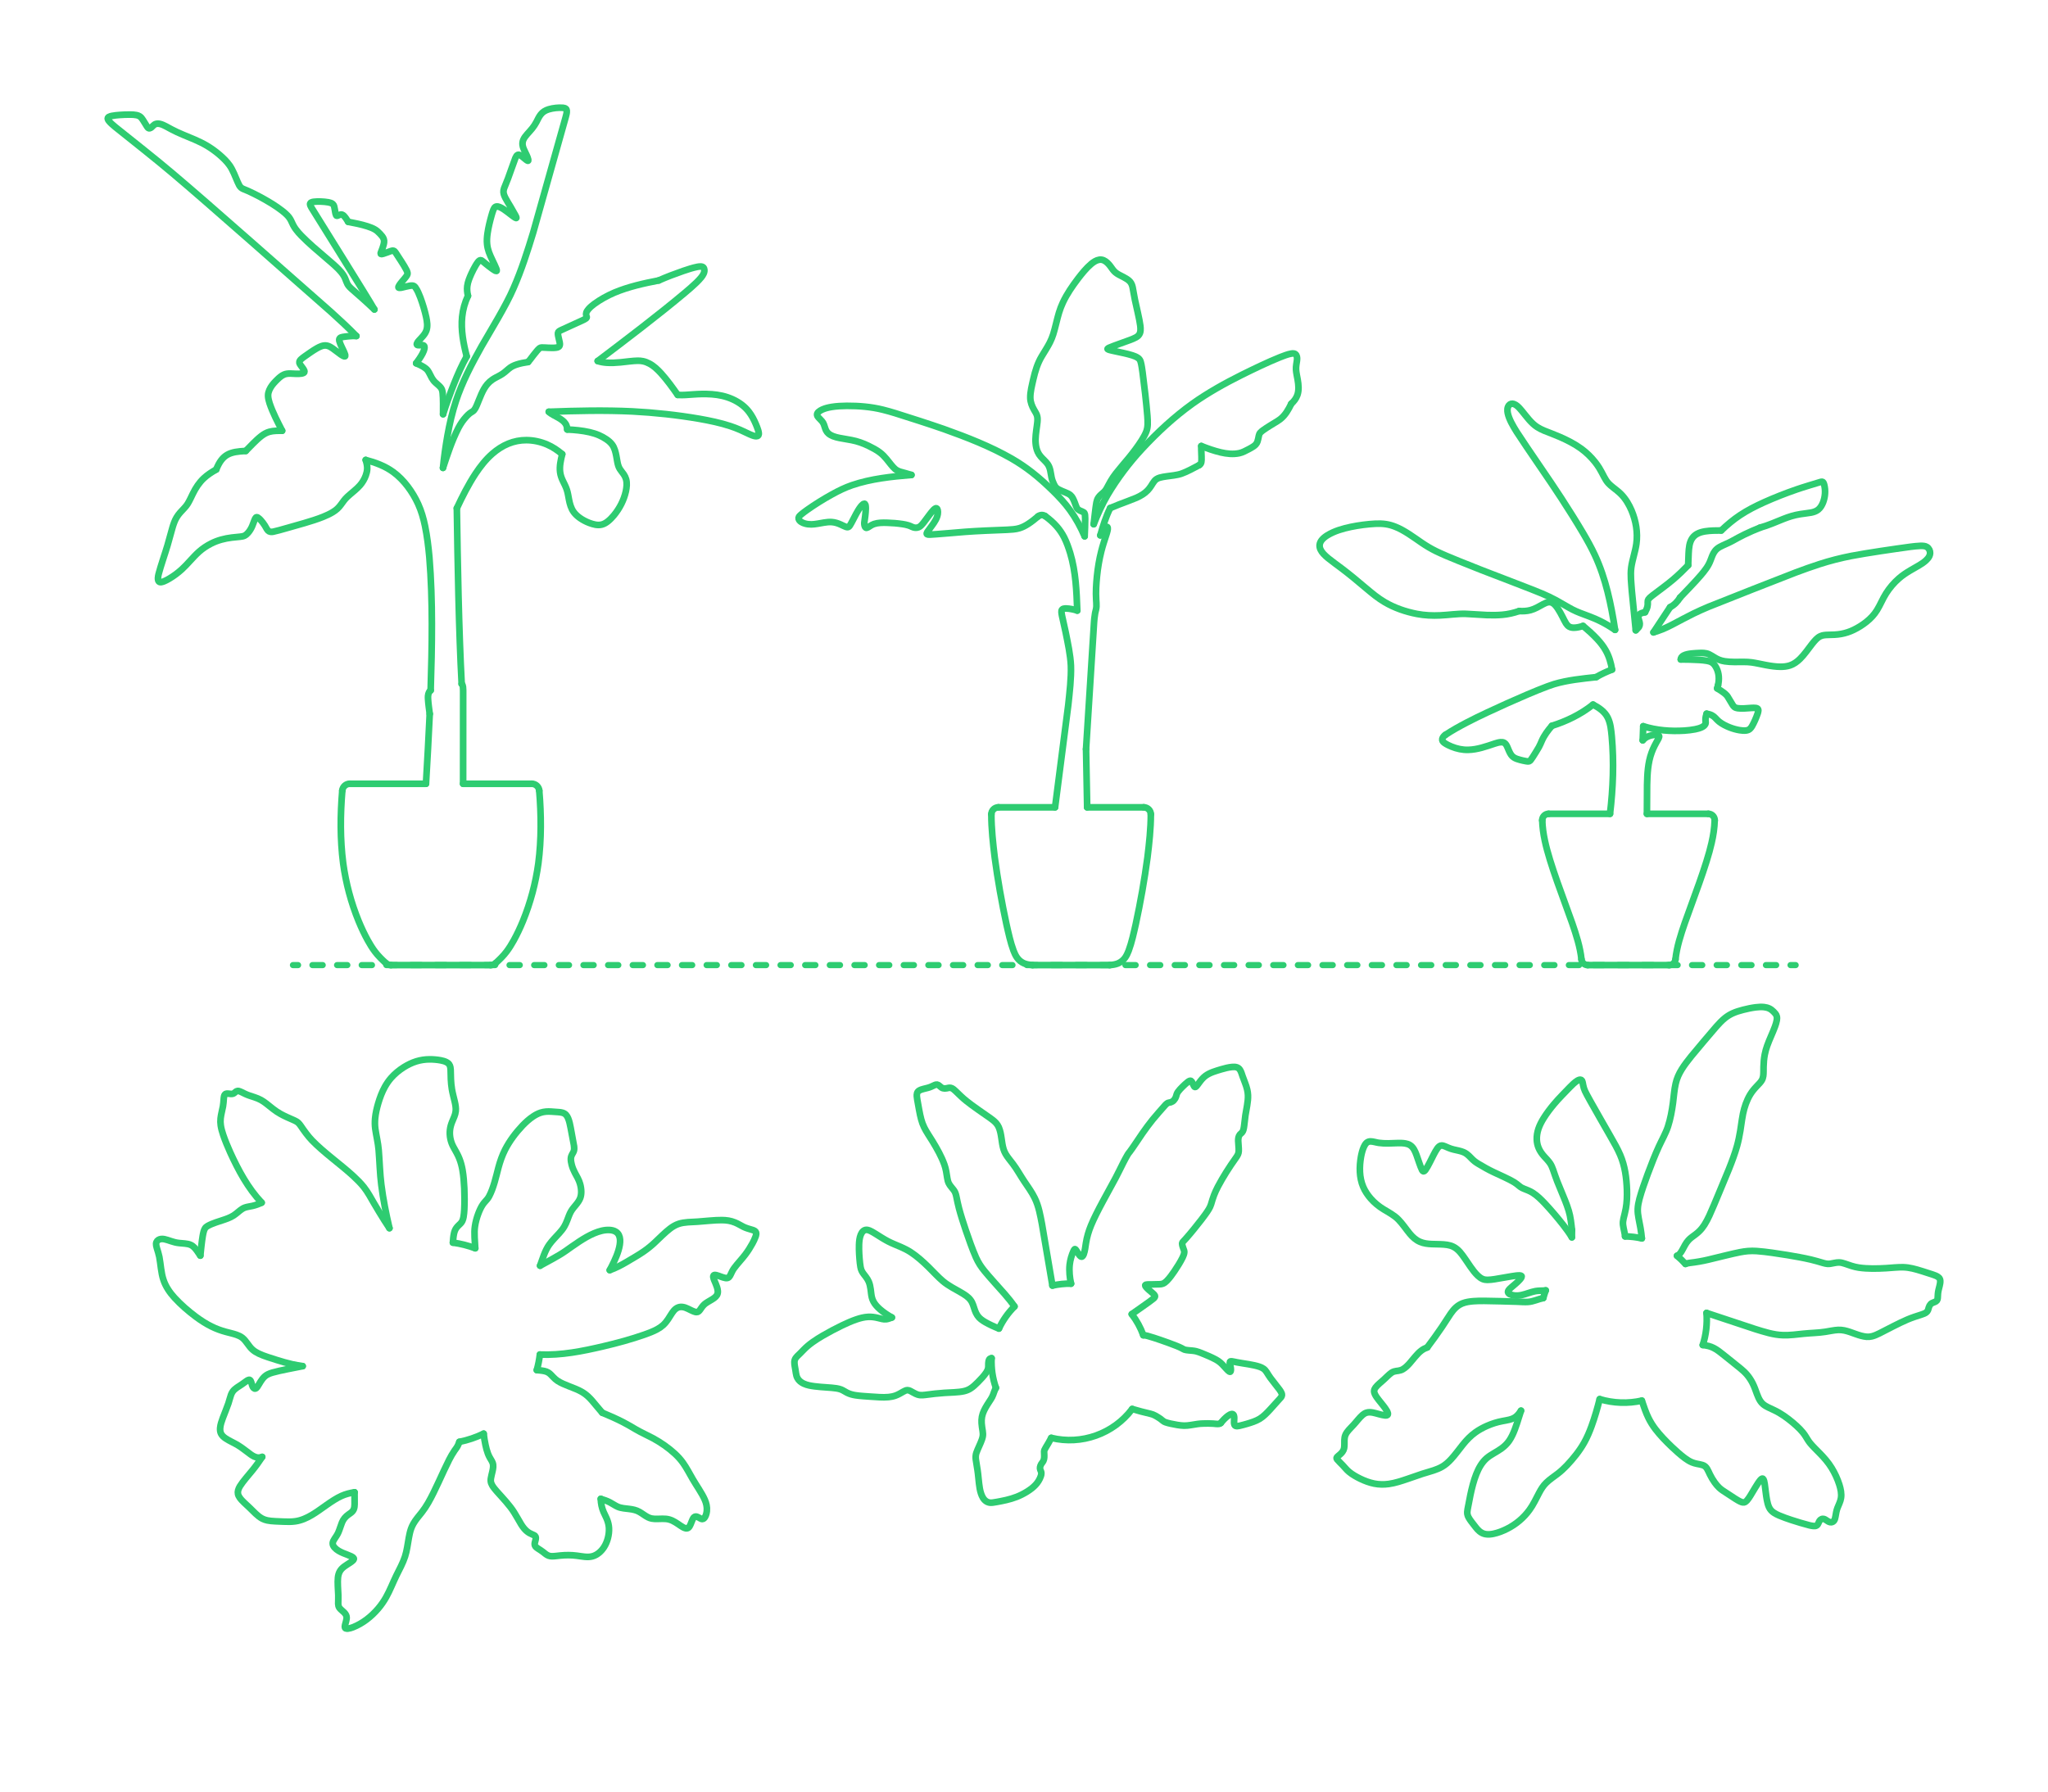 <?xml version="1.0" encoding="UTF-8"?>
<svg xmlns="http://www.w3.org/2000/svg" width="1000" height="875" version="1.1" viewBox="0 0 1000 875">
  <!-- Generator: Adobe Illustrator 29.7.1, SVG Export Plug-In . SVG Version: 2.1.1 Build 8)  -->
  <g id="FILL-BACKGROUND">
    <rect x="0" y="0" width="1000" height="875" fill="#fff"/>
  </g>
  <g id="_x32_D_x24_AG-DIAGRAM">
    <g id="POLYLINE">
      <g>
        <line x1="143.041" y1="471.345" x2="145.541" y2="471.345" fill="none" stroke="#2ecc71" stroke-linecap="round" stroke-linejoin="round" stroke-width="3"/>
        <line x1="152.558" y1="471.345" x2="870.776" y2="471.345" fill="none" stroke="#2ecc71" stroke-dasharray="5.012 7.017" stroke-linecap="round" stroke-linejoin="round" stroke-width="3"/>
        <line x1="874.285" y1="471.345" x2="876.785" y2="471.345" fill="none" stroke="#2ecc71" stroke-linecap="round" stroke-linejoin="round" stroke-width="3"/>
      </g>
    </g>
  </g>
  <g id="_x32_D_x24_AG-OUTLINE">
    <g id="POLYLINE1" data-name="POLYLINE">
      <path d="M227.889,174.062c-1.623-6.279-2.884-12.827-2.233-19.332.351-3.543,1.336-7.028,2.847-10.25" fill="none" stroke="#2ecc71" stroke-linecap="round" stroke-linejoin="round" stroke-width="3.25"/>
    </g>
    <g id="POLYLINE2" data-name="POLYLINE">
      <path d="M216.348,202.3c1.523-4.889,3.463-10.178,5.361-14.939,1.808-4.487,3.809-9.085,6.18-13.299" fill="none" stroke="#2ecc71" stroke-linecap="round" stroke-linejoin="round" stroke-width="3.25"/>
    </g>
    <g id="POLYLINE3" data-name="POLYLINE">
      <path d="M203.202,177.396c1.295.57,2.622,1.173,3.815,1.936.659.425,1.29.919,1.777,1.539.794,1.029,1.358,2.548,2.027,3.677.481.856,1.086,1.646,1.814,2.307.757.71,1.743,1.458,2.416,2.249.3.352.565.742.728,1.177.191.498.282,1.032.351,1.559.344,3.291.204,7.139.218,10.459" fill="none" stroke="#2ecc71" stroke-linecap="round" stroke-linejoin="round" stroke-width="3.25"/>
    </g>
    <g id="POLYLINE4" data-name="POLYLINE">
      <path d="M170.016,108.342c3.11.582,6.389,1.233,9.401,2.191,1.308.427,2.626.911,3.804,1.63.912.543,1.676,1.337,2.413,2.09.686.725,1.375,1.505,1.721,2.456.188.514.23,1.071.173,1.613-.104.953-.41,1.884-.717,2.788-.234.708-.627,1.594-.864,2.302-.043.157-.099.348-.038.504l.002.004.002.004.002.004.002.004.002.004.002.004.002.004.002.004.002.004.002.004.003.004.003.004.003.004.003.004.003.004.003.003.003.003.003.003.003.003.003.003.003.003.003.003.003.003.003.003.004.003.004.003.004.003.004.003.004.003.004.003.004.003.004.003.004.003.004.002c.123.066.271.056.405.043.224-.025.45-.082.668-.141,1.028-.283,2.58-.928,3.596-1.281.456-.148.985-.334,1.464-.214.212.054.398.183.55.337.243.245.442.545.636.829,1.612,2.569,3.776,5.605,5.155,8.297.192.405.374.826.459,1.268.047.251.055.514-.007.763-.045.187-.128.363-.224.529-.561.943-1.913,2.412-2.61,3.28-.39.483-.81,1.009-1.144,1.529-.133.209-.263.427-.352.659-.042.116-.081.241-.06.364v.006s.002.006.002.006v.006s.003.005.003.005v.005s.003.005.003.005l.002.005.002.005.002.005.002.005.002.005.002.005.002.005.002.005.002.005.002.005.002.005.003.005.003.005.003.004.003.004.003.004.003.004.003.004.003.004.003.004.003.004.003.004.004.004.004.004.004.004.004.004.004.004.004.004.004.004.004.003.004.003.004.003c.076.058.172.082.264.095.487.05,1.049-.094,1.528-.193.945-.223,2.623-.653,3.561-.806.441-.07.895-.135,1.342-.105.284.02.569.089.815.237.26.155.467.383.648.623,1.06,1.498,1.764,3.237,2.422,4.941,1.157,3.142,2.164,6.439,2.873,9.712.409,2.031.766,4.197.143,6.221-.624,2.002-2.254,3.515-3.632,5.021-.299.333-.595.685-.831,1.066-.11.181-.212.374-.265.581-.039.153-.047.328.046.464.088.128.242.188.389.218.729.123,1.601-.07,2.344.004.209.021.423.064.602.178.164.101.277.27.327.454.085.309.051.636.002.948-.148.88-.504,1.716-.91,2.506-.87,1.666-2.003,3.256-3.116,4.768" fill="none" stroke="#2ecc71" stroke-linecap="round" stroke-linejoin="round" stroke-width="3.25"/>
    </g>
    <g id="POLYLINE5" data-name="POLYLINE">
      <path d="M182.807,151.134c-3.738-6.512-26.317-42.561-30.744-49.758-.177-.307-.357-.628-.489-.957-.133-.339-.251-.737-.094-1.088.091-.199.267-.345.458-.445.385-.197.82-.274,1.244-.34,1.152-.157,2.348-.147,3.508-.108,1.23.056,2.498.142,3.709.37.761.158,1.578.359,2.16.905.279.265.464.615.58.98.202.603.446,2.329.574,2.971.096.457.191,1.064.411,1.471.075.133.189.249.347.269.086.013.174.001.257-.02.222-.054.563-.233.775-.326.478-.217,1.03-.397,1.549-.225.328.109.608.328.855.565.846.848,1.472,1.937,2.11,2.943" fill="none" stroke="#2ecc71" stroke-linecap="round" stroke-linejoin="round" stroke-width="3.25"/>
    </g>
    <g id="POLYLINE6" data-name="POLYLINE">
      <path d="M174.012,164.113c-3.78-3.87-8.294-8.07-12.331-11.706-17.175-15.066-60.575-53.593-77.381-67.71-7.683-6.55-20.095-16.321-28.051-22.705-1.075-.923-2.248-1.858-3.128-2.976-.202-.274-.395-.57-.484-.902-.048-.185-.047-.388.038-.562.095-.195.269-.338.453-.446.487-.278,1.049-.403,1.594-.517,1.133-.22,2.344-.334,3.495-.429,1.76-.13,3.683-.216,5.446-.197,1.002.019,2.031.052,3.014.258.551.117,1.095.306,1.567.618.328.215.616.489.866.79.856,1.066,1.881,2.973,2.648,4.116.211.305.447.679.784.854.157.079.338.096.51.067.71-.132,1.209-.757,1.692-1.243.395-.401.862-.753,1.411-.907.707-.205,1.463-.126,2.167.053,1.726.43,3.863,1.806,5.45,2.609,3.327,1.81,7.761,3.462,11.244,4.974,2.014.881,4.079,1.856,5.969,2.981,2.133,1.262,4.18,2.741,6.07,4.346,1.874,1.622,3.728,3.365,5.142,5.413,1.571,2.297,2.692,5.336,3.793,7.887.202.49.53,1.2.799,1.676.246.432.534.855.912,1.183.347.303.768.505,1.187.687l2.14.888c4.064,1.818,8.085,4.023,11.877,6.355,1.649,1.035,3.31,2.16,4.846,3.356.894.703,1.798,1.457,2.581,2.282.723.754,1.334,1.621,1.79,2.561.318.652.661,1.466,1.001,2.106.365.7.796,1.387,1.257,2.027.808,1.124,1.763,2.181,2.723,3.177,1.777,1.836,3.886,3.769,5.792,5.476l9.397,8.102c1.933,1.723,3.943,3.509,5.356,5.698.636.963,1.092,2.065,1.464,3.156.277.79.665,1.549,1.202,2.195.363.449.785.864,1.211,1.254,3.557,3.088,7.893,6.922,11.281,10.175" fill="none" stroke="#2ecc71" stroke-linecap="round" stroke-linejoin="round" stroke-width="3.25"/>
    </g>
    <g id="POLYLINE7" data-name="POLYLINE">
      <path d="M137.76,210.371c-2.202-4.317-4.58-8.822-6.123-13.419-.368-1.164-.693-2.371-.734-3.598-.017-.542.036-1.089.17-1.615.229-.878.609-1.717,1.071-2.496.857-1.446,2.042-2.692,3.238-3.863.99-.961,2.046-1.927,3.336-2.461.95-.4,1.997-.487,3.018-.482,1.753.013,3.672.305,5.413.019.338-.057.681-.132.993-.278.162-.078.319-.181.422-.332.143-.204.133-.468.062-.697-.159-.494-.473-.927-.765-1.35l-1.031-1.399c-.276-.391-.563-.807-.638-1.289-.051-.318.026-.646.191-.921.172-.291.41-.539.655-.77.511-.474,1.105-.903,1.67-1.312,1.905-1.33,3.988-2.845,6.003-3.994.767-.43,1.565-.844,2.403-1.117.531-.171,1.089-.283,1.648-.285.485-.003.973.081,1.432.236.792.267,1.514.717,2.202,1.183,1.297.879,2.784,2.153,4.076,3.041.342.233.702.463,1.072.649.179.088.367.172.563.214.088.018.181.028.269.006l.006-.002.006-.002.006-.002.005-.002.005-.002.005-.002.005-.002.005-.002.005-.002.005-.002.005-.002.005-.003.005-.003.005-.003.005-.003.005-.003.004-.003.004-.003.004-.003.004-.003.004-.003.004-.003.004-.004.004-.004.004-.004.004-.004.004-.004.004-.004.004-.004.003-.004.003-.004.003-.004.003-.005.003-.005.003-.005.003-.005.003-.005.003-.005.003-.005.003-.005.003-.005.002-.005.002-.006.002-.006.002-.006.002-.006.002-.006.002-.006c.055-.204-.012-.453-.064-.654-.348-1.165-1.178-2.722-1.691-3.839-.395-.854-.824-1.748-1.06-2.66-.122-.509-.227-1.147.181-1.557.173-.175.399-.285.627-.368.273-.098.563-.162.848-.215.87-.158,1.959-.256,2.842-.353,1.242-.118,2.523-.176,3.769-.103" fill="none" stroke="#2ecc71" stroke-linecap="round" stroke-linejoin="round" stroke-width="3.25"/>
    </g>
    <g id="POLYLINE8" data-name="POLYLINE">
      <path d="M120.005,220.238l3.649-3.721c1.247-1.226,2.582-2.518,3.969-3.58,1.176-.901,2.486-1.663,3.922-2.057,2-.554,4.156-.501,6.216-.508" fill="none" stroke="#2ecc71" stroke-linecap="round" stroke-linejoin="round" stroke-width="3.25"/>
    </g>
    <g id="POLYLINE9" data-name="POLYLINE">
      <path d="M105.581,229.307c3.04-7.588,6.723-8.677,14.424-9.069" fill="none" stroke="#2ecc71" stroke-linecap="round" stroke-linejoin="round" stroke-width="3.25"/>
    </g>
    <g id="POLYLINE10" data-name="POLYLINE">
      <path d="M178.565,224.638c.455,1.448.828,2.965.728,4.493-.065,1.057-.338,2.097-.691,3.092-.629,1.756-1.601,3.393-2.823,4.801-1.751,2.014-4.234,3.777-6.17,5.607-1.188,1.08-2.189,2.51-3.121,3.811-.542.729-1.124,1.437-1.797,2.047-.679.624-1.454,1.167-2.241,1.648-1.483.901-3.105,1.637-4.713,2.29-2.893,1.166-6.123,2.157-9.12,3.046-2.428.639-12.997,3.81-15.213,4.209-.435.069-.882.117-1.321.061-.444-.052-.861-.26-1.178-.575-.212-.206-.391-.447-.551-.695-.352-.553-.721-1.283-1.066-1.841-.589-.951-1.284-1.851-2.042-2.674-.414-.435-.842-.881-1.357-1.197-.168-.098-.359-.182-.558-.171-.144.008-.277.076-.382.173-.143.131-.248.3-.34.469-.555,1.126-.975,2.654-1.501,3.793-.499,1.131-1.143,2.21-1.949,3.15-.496.568-1.059,1.106-1.743,1.439-.317.155-.659.261-1.003.336-1.425.282-3.794.386-5.237.592-3.461.421-6.899,1.311-10.02,2.889-2.163,1.078-4.203,2.444-6.009,4.052-2.927,2.616-5.495,5.963-8.399,8.604-1.904,1.728-3.995,3.277-6.211,4.582-.737.428-1.518.847-2.304,1.18-.442.184-.902.352-1.375.434-.443.075-.944.076-1.28-.258-.179-.18-.279-.423-.341-.665-.09-.352-.119-.719-.103-1.082.028-.637.166-1.277.31-1.897,1.051-4.066,3.147-9.976,4.346-14.035l2.433-8.707c.508-1.684,1.081-3.389,1.984-4.906.985-1.697,2.469-3.202,3.816-4.621.596-.638,1.156-1.335,1.62-2.075.863-1.356,1.872-3.621,2.599-5.077,1.336-2.701,3.016-5.281,5.223-7.353,1.812-1.713,3.955-3.076,6.116-4.305" fill="none" stroke="#2ecc71" stroke-linecap="round" stroke-linejoin="round" stroke-width="3.25"/>
    </g>
    <g id="POLYLINE11" data-name="POLYLINE">
      <path d="M210.281,337.165c.658-21.351,1.127-43.671-.623-64.956-.46-5.093-1.102-10.359-2.134-15.368-.757-3.644-1.793-7.276-3.336-10.671-1.368-3.004-3.083-5.879-5.071-8.514-2.037-2.686-4.413-5.164-7.143-7.152-3.975-2.898-8.68-4.637-13.41-5.865" fill="none" stroke="#2ecc71" stroke-linecap="round" stroke-linejoin="round" stroke-width="3.25"/>
    </g>
    <g id="POLYLINE12" data-name="POLYLINE">
      <path d="M209.827,348.655c-.3-2.264-.685-4.965-.815-7.232-.025-.517-.042-1.055,0-1.572.052-.593.208-1.254.481-1.785.186-.358.464-.664.789-.901" fill="none" stroke="#2ecc71" stroke-linecap="round" stroke-linejoin="round" stroke-width="3.25"/>
    </g>
    <g id="POLYLINE13" data-name="POLYLINE">
      <path d="M207.998,382.793c.52-8.497,1.455-25.681,1.828-34.139" fill="none" stroke="#2ecc71" stroke-linecap="round" stroke-linejoin="round" stroke-width="3.25"/>
    </g>
    <g id="POLYLINE14" data-name="POLYLINE">
      <line x1="170.772" y1="382.793" x2="207.998" y2="382.793" fill="none" stroke="#2ecc71" stroke-linecap="round" stroke-linejoin="round" stroke-width="3.25"/>
    </g>
    <g id="POLYLINE15" data-name="POLYLINE">
      <path d="M167.134,386.121c.162-1.875,1.757-3.333,3.638-3.327" fill="none" stroke="#2ecc71" stroke-linecap="round" stroke-linejoin="round" stroke-width="3.25"/>
    </g>
    <g id="POLYLINE16" data-name="POLYLINE">
      <path d="M188.419,470.391c-1.916-1.747-3.805-3.594-5.364-5.671-1.283-1.692-2.427-3.582-3.463-5.436-1.666-3.008-3.173-6.241-4.481-9.421-3.685-9.014-6.231-18.574-7.545-28.223-1.522-11.733-1.42-23.744-.433-35.519" fill="none" stroke="#2ecc71" stroke-linecap="round" stroke-linejoin="round" stroke-width="3.25"/>
    </g>
    <g id="POLYLINE17" data-name="POLYLINE">
      <path d="M190.881,471.345c-.901.003-1.798-.345-2.462-.954" fill="none" stroke="#2ecc71" stroke-linecap="round" stroke-linejoin="round" stroke-width="3.25"/>
    </g>
    <g id="POLYLINE18" data-name="POLYLINE">
      <line x1="239.56" y1="471.345" x2="190.881" y2="471.345" fill="none" stroke="#2ecc71" stroke-linecap="round" stroke-linejoin="round" stroke-width="3.25"/>
    </g>
    <g id="POLYLINE19" data-name="POLYLINE">
      <path d="M242.022,470.391c-.664.61-1.561.957-2.462.954" fill="none" stroke="#2ecc71" stroke-linecap="round" stroke-linejoin="round" stroke-width="3.25"/>
    </g>
    <g id="POLYLINE20" data-name="POLYLINE">
      <path d="M263.308,386.121c.987,11.774,1.089,23.786-.433,35.519-1.314,9.649-3.86,19.209-7.545,28.223-1.308,3.179-2.815,6.413-4.481,9.421-1.036,1.853-2.18,3.744-3.463,5.436-1.558,2.077-3.448,3.926-5.364,5.671" fill="none" stroke="#2ecc71" stroke-linecap="round" stroke-linejoin="round" stroke-width="3.25"/>
    </g>
    <g id="POLYLINE21" data-name="POLYLINE">
      <path d="M259.67,382.793c1.882-.006,3.476,1.453,3.638,3.327" fill="none" stroke="#2ecc71" stroke-linecap="round" stroke-linejoin="round" stroke-width="3.25"/>
    </g>
    <g id="POLYLINE22" data-name="POLYLINE">
      <line x1="226.13" y1="382.793" x2="259.67" y2="382.793" fill="none" stroke="#2ecc71" stroke-linecap="round" stroke-linejoin="round" stroke-width="3.25"/>
    </g>
    <g id="POLYLINE23" data-name="POLYLINE">
      <path d="M225.432,334.023c.392.345.545.874.617,1.375.069.475.079,1.011.091,1.491,0,0,.012.933.012.933l-.02,44.971" fill="none" stroke="#2ecc71" stroke-linecap="round" stroke-linejoin="round" stroke-width="3.25"/>
    </g>
    <g id="POLYLINE24" data-name="POLYLINE">
      <path d="M223.07,248.211c.384,26.215.967,59.801,2.362,85.812" fill="none" stroke="#2ecc71" stroke-linecap="round" stroke-linejoin="round" stroke-width="3.25"/>
    </g>
    <g id="POLYLINE25" data-name="POLYLINE">
      <path d="M274.516,221.806c-2.211-1.897-4.685-3.539-7.362-4.699-3.176-1.374-6.643-2.118-10.104-2.146-2.996-.022-6.002.559-8.776,1.689-2.893,1.171-5.547,2.92-7.89,4.973-3.192,2.792-5.852,6.184-8.188,9.709-3.492,5.295-6.436,11.139-9.126,16.88" fill="none" stroke="#2ecc71" stroke-linecap="round" stroke-linejoin="round" stroke-width="3.25"/>
    </g>
    <g id="POLYLINE26" data-name="POLYLINE">
      <path d="M276.974,209.767c3.622.169,7.307.5,10.847,1.306,1.577.365,3.157.839,4.644,1.481,1.253.539,2.469,1.215,3.6,1.976,1.037.704,2.021,1.52,2.778,2.526.626.823,1.07,1.775,1.388,2.755.581,1.765.869,3.835,1.201,5.667.229,1.255.558,2.523,1.247,3.611.532.868,1.305,1.699,1.872,2.544.495.728.898,1.529,1.141,2.377.555,1.937.311,4.003-.097,5.945-.958,4.314-3.052,8.351-5.859,11.75-.899,1.074-1.887,2.107-2.991,2.973-.852.666-1.806,1.235-2.86,1.509-2.088.545-4.259-.096-6.221-.827-1.611-.626-3.171-1.436-4.579-2.442-1.105-.794-2.136-1.723-2.941-2.825-1.302-1.78-1.906-3.958-2.321-6.095-.269-1.394-.571-3.377-1.021-4.706-.451-1.461-1.314-3.12-1.989-4.5-.638-1.319-1.132-2.726-1.317-4.184-.392-2.954.333-5.942,1.019-8.8" fill="none" stroke="#2ecc71" stroke-linecap="round" stroke-linejoin="round" stroke-width="3.25"/>
    </g>
    <g id="POLYLINE27" data-name="POLYLINE">
      <path d="M267.961,201.105c.649.635,1.431,1.125,2.221,1.565,1.462.801,3.195,1.641,4.488,2.686.575.465,1.11.998,1.504,1.627.524.829.753,1.813.801,2.784" fill="none" stroke="#2ecc71" stroke-linecap="round" stroke-linejoin="round" stroke-width="3.25"/>
    </g>
    <g id="POLYLINE28" data-name="POLYLINE">
      <path d="M330.904,192.869c1.279.119,2.61.083,3.892.012,2.332-.132,5.345-.417,7.665-.443,3.416-.064,6.89.107,10.228.875,3.471.812,6.83,2.28,9.66,4.464,1.268.978,2.409,2.128,3.38,3.402,1.355,1.765,2.403,3.767,3.272,5.81.423,1.004.858,2.059,1.177,3.101.148.5.285,1.017.321,1.538.018.309.004.637-.144.915-.105.199-.291.348-.501.423-.354.127-.741.104-1.107.05-.879-.142-1.723-.49-2.534-.846-1.065-.486-3.719-1.765-4.771-2.214-1.571-.686-3.271-1.333-4.9-1.871-4.873-1.604-10.079-2.669-15.131-3.566-10.647-1.826-21.848-3.035-32.635-3.591-13.272-.637-27.533-.346-40.816.176" fill="none" stroke="#2ecc71" stroke-linecap="round" stroke-linejoin="round" stroke-width="3.25"/>
    </g>
    <g id="POLYLINE29" data-name="POLYLINE">
      <path d="M291.852,176.32c1.398.484,2.883.717,4.355.825,2.23.159,4.517.028,6.741-.181,2.094-.208,6.386-.798,8.429-.789.853-.003,1.717.055,2.553.226,1.097.22,2.148.646,3.135,1.167,2.225,1.166,4.062,2.949,5.746,4.786,2.922,3.231,5.593,6.947,8.094,10.515" fill="none" stroke="#2ecc71" stroke-linecap="round" stroke-linejoin="round" stroke-width="3.25"/>
    </g>
    <g id="POLYLINE30" data-name="POLYLINE">
      <path d="M321.665,136.963c3.782-1.69,7.961-3.258,11.879-4.618,2.277-.761,4.655-1.577,7.013-2.03.518-.091,1.051-.167,1.578-.153.285.009.574.045.841.149.189.073.364.186.501.336.153.167.258.374.331.587.268.803.09,1.685-.249,2.439-.294.648-.713,1.237-1.155,1.791-.713.883-1.53,1.727-2.336,2.525-1.699,1.667-3.769,3.41-5.588,4.954-12.977,10.903-29.051,23.107-42.627,33.375" fill="none" stroke="#2ecc71" stroke-linecap="round" stroke-linejoin="round" stroke-width="3.25"/>
    </g>
    <g id="POLYLINE31" data-name="POLYLINE">
      <path d="M257.849,176.806c.369-.389.73-.841,1.055-1.269.956-1.257,2.204-2.928,3.222-4.107.423-.478.836-1,1.348-1.385.141-.101.296-.184.461-.236.175-.056.36-.08.543-.09.532-.033,2.55.11,3.118.129,1.319.043,2.692.122,4.001-.063.408-.068.827-.168,1.177-.398.189-.125.348-.298.444-.504.129-.279.157-.593.15-.897-.008-.266-.047-.536-.095-.797-.194-1.003-.549-2.195-.725-3.201-.076-.459-.155-.933-.1-1.398.02-.15.066-.3.148-.428.082-.131.196-.24.318-.333.361-.269.794-.462,1.198-.659l10.4-4.755c.57-.284,1.209-.551,1.704-.956.09-.08.174-.171.225-.281.054-.113.061-.243.04-.365-.039-.231-.148-.49-.213-.715-.14-.452-.133-.934.013-1.384.204-.641.604-1.201,1.034-1.711.823-.957,1.812-1.779,2.818-2.536,3.039-2.224,6.4-4.063,9.857-5.548,6.886-2.891,14.363-4.539,21.677-5.955" fill="none" stroke="#2ecc71" stroke-linecap="round" stroke-linejoin="round" stroke-width="3.25"/>
    </g>
    <g id="POLYLINE32" data-name="POLYLINE">
      <path d="M216.306,228.507c2.158-6.556,4.373-13.382,7.54-19.524.53-.993,1.119-2.006,1.761-2.928.609-.879,1.321-1.739,2.034-2.536.527-.581,1.086-1.152,1.703-1.637.405-.327.932-.631,1.374-.909.599-.377,1.028-.951,1.368-1.562.298-.527.561-1.114.799-1.671,1.46-3.387,2.653-7.287,5.08-10.13.734-.863,1.596-1.628,2.538-2.257,1.093-.752,2.59-1.444,3.748-2.094,1.504-.828,2.846-1.998,4.123-3.136,1.08-.945,2.391-1.587,3.744-2.041,1.846-.622,3.806-.987,5.729-1.274" fill="none" stroke="#2ecc71" stroke-linecap="round" stroke-linejoin="round" stroke-width="3.25"/>
    </g>
    <g id="POLYLINE33" data-name="POLYLINE">
      <path d="M228.503,144.48c-.358-1.532-.539-3.127-.349-4.695.259-2.167,1.153-4.216,2.038-6.192.58-1.256,1.245-2.564,1.941-3.76.384-.65.791-1.311,1.261-1.903.235-.286.487-.577.817-.756.118-.062.249-.104.383-.111.136-.007.272.022.398.071.136.054.265.13.386.212.359.24,1.283,1.062,1.63,1.346,1.008.829,2.141,1.719,3.2,2.48.493.347,1.015.72,1.548,1.001.173.085.394.199.591.189h.005s.005-.001.005-.001h.005s.005-.002.005-.002h.005s.005-.002.005-.002h.005s.005-.002.005-.002h.005s.005-.003.005-.003h.005s.005-.003.005-.003l.004-.002.004-.002.004-.002.004-.002.004-.002.004-.002.004-.002.004-.002.004-.002.004-.002.004-.002.004-.003.004-.003.003-.003.003-.003.003-.003.003-.003.003-.003.003-.003.003-.003.003-.003.003-.003.003-.004.003-.004.003-.004.003-.004.003-.004.002-.004.002-.004.002-.004.002-.004.002-.004.002-.004.002-.005.002-.005.002-.005.002-.005.002-.005.002-.005.002-.005c.019-.065.018-.134.013-.201-.03-.282-.133-.559-.23-.824-.95-2.39-2.739-5.64-3.591-8.06-.437-1.229-.743-2.516-.875-3.813-.189-1.763-.053-3.558.195-5.309.423-2.936,1.16-5.916,1.963-8.77.261-.88.549-1.938.899-2.783.122-.295.259-.591.436-.858.132-.198.291-.384.49-.518.181-.123.394-.197.61-.226.518-.067,1.037.081,1.515.266,1.431.584,2.708,1.569,3.942,2.484.914.68,2.697,2.13,3.652,2.705.128.072.262.149.408.176h.007s.007.002.007.002h.006s.006.001.006.001h.006s.006,0,.006,0h.006s.006,0,.006,0h.006s.005,0,.005,0h.005s.005,0,.005,0h.005s.005-.002.005-.002h.005s.005-.002.005-.002h.005s.004-.003.004-.003h.004s.004-.003.004-.003l.004-.002.004-.002.004-.002.004-.002.004-.002.003-.002.003-.003.003-.003.003-.003.003-.003.003-.003.003-.003.003-.003.003-.003.002-.004.002-.004.002-.004.002-.004.002-.004.002-.004.002-.004.002-.004.002-.004v-.005s.003-.005.003-.005v-.005s.002-.005.002-.005v-.005s.002-.005.002-.005v-.005s.001-.005.001-.005v-.005s0-.006,0-.006v-.006s0-.006,0-.006c.001-.072-.016-.144-.036-.213-.103-.329-.28-.659-.44-.964-.512-.923-1.773-3.165-2.292-4.044-.658-1.107-2.078-3.377-2.627-4.495-.285-.574-.552-1.17-.728-1.787-.175-.6-.232-1.238-.131-1.856.054-.35.15-.697.263-1.032.544-1.487,1.394-3.355,1.929-4.843.894-2.292,2.661-7.629,3.58-9.938.142-.326.303-.654.503-.95.158-.231.353-.453.615-.567.202-.09.433-.101.648-.057.215.042.419.129.612.231.822.45,1.834,1.383,2.572,1.974.273.217.562.455.867.624.07.037.143.073.221.09h.007s.007.003.007.003h.007s.007.002.007.002h.007s.007.002.007.002h.006s.006,0,.006,0h.006s.006,0,.006,0h.006s.006,0,.006,0h.006s.006,0,.006,0h.006s.006-.001.006-.001h.005s.005-.002.005-.002h.005s.005-.003.005-.003h.005s.005-.003.005-.003l.005-.002.005-.002.005-.002.005-.002.004-.002.004-.002.004-.003.004-.003.004-.003.004-.003.004-.003.004-.003.004-.003.004-.004.004-.004.003-.004.003-.004.003-.004.003-.004.003-.004.003-.004.003-.005.003-.005.003-.005.003-.005.003-.005.002-.005.002-.005.002-.005.002-.006.002-.006.002-.006.002-.006.002-.006.002-.006c.03-.121.015-.248-.002-.369-.134-.729-.451-1.43-.743-2.108-.44-.986-1.093-2.198-1.502-3.193-.246-.601-.451-1.23-.527-1.878-.108-.864.027-1.751.368-2.551.424-1.009,1.131-1.876,1.837-2.7.808-.927,1.794-1.967,2.554-2.931.733-.922,1.398-1.932,1.955-2.97l1.038-2.019c.663-1.245,1.522-2.432,2.715-3.217.697-.467,1.486-.789,2.284-1.038,1.125-.346,2.306-.552,3.476-.676,1.145-.111,2.315-.17,3.462-.071.507.057,1.057.141,1.455.488.268.235.393.589.426.937.054.575-.054,1.155-.169,1.717-.103.493-.265,1.079-.398,1.568,0,0-.185.652-.185.652l-15.604,55.457c-2.757,9.105-5.804,18.596-9.639,27.301-3.684,8.589-10.898,20.19-15.599,28.385-4.784,8.524-9.451,17.407-12.517,26.71-1.81,5.461-3.129,11.241-4.136,16.901-.897,5.08-1.69,10.604-2.18,15.735" fill="none" stroke="#2ecc71" stroke-linecap="round" stroke-linejoin="round" stroke-width="3.25"/>
    </g>
    <g id="POLYLINE34" data-name="POLYLINE">
      <path d="M529.611,261.923c.107-2.593.283-6.002.266-8.576-.009-.574-.021-1.186-.088-1.756-.044-.338-.094-.69-.261-.992-.086-.155-.221-.276-.368-.373-.887-.584-2.067-.759-2.851-1.505-.25-.242-.443-.54-.598-.85-.282-.543-.685-1.789-.911-2.37-.29-.757-.601-1.53-.994-2.237-.294-.533-.656-1.038-1.122-1.435-.699-.6-1.59-.967-2.432-1.321-.982-.406-2.355-.933-3.272-1.434-.385-.209-.76-.448-1.088-.739-.558-.48-.944-1.124-1.25-1.786-.508-1.058-.927-2.173-1.178-3.32-.251-1.111-.391-2.471-.657-3.577-.249-1.07-.634-2.131-1.28-3.028-.942-1.309-2.297-2.395-3.338-3.621-.593-.686-1.108-1.449-1.479-2.277-.585-1.287-.883-2.693-1.013-4.096-.278-2.769.233-5.822.607-8.571.161-1.225.364-2.566.284-3.803-.038-.562-.15-1.124-.352-1.65-.298-.795-.91-1.72-1.32-2.449-1.01-1.755-1.776-3.707-1.839-5.751-.082-3.069.829-6.26,1.478-9.244.904-3.921,2.078-7.814,4.182-11.274,1.116-1.858,3.016-4.825,3.934-6.714.63-1.255,1.172-2.595,1.597-3.933.934-2.899,1.903-7.569,2.805-10.483.513-1.697,1.155-3.395,1.909-5,1.946-4.17,4.626-8.037,7.398-11.698,1.962-2.539,4.007-5.111,6.468-7.19,1.143-.931,2.438-1.804,3.925-2.026.721-.105,1.469-.007,2.136.288,1.268.563,2.252,1.602,3.101,2.673.643.815,1.264,1.845,1.976,2.602.749.82,1.705,1.422,2.684,1.931l2.065,1.067c1.085.59,2.203,1.213,3.033,2.146.374.426.662.924.871,1.45.17.423.296.877.399,1.321.378,1.776.723,4.29,1.117,6.053.614,3.023,2.293,9.723,2.629,12.701.087.766.147,1.555.089,2.325-.036.458-.119.919-.29,1.347-.17.423-.42.817-.735,1.147-.344.36-.764.641-1.197.884-.851.473-1.801.845-2.706,1.202-2.646,1.024-7.864,2.746-10.435,3.871-.152.073-.312.156-.453.251-.069.047-.138.1-.191.164l-.005.006-.004.006-.004.006-.004.006-.004.006-.004.006-.004.006-.003.006-.003.006-.003.006-.003.006-.003.006-.002.006-.002.006-.002.006-.002.006-.002.006v.006s-.003.006-.003.006v.006s-.002.005-.002.005v.005s-.001.005-.001.005v.005s0,.005,0,.005v.005s0,.005,0,.005v.005s.001.005.001.005v.005s.002.005.002.005v.005s.003.005.003.005l.002.005.002.005.002.005.002.005.002.005.003.005.003.005.003.005.003.005.003.005.004.005.004.005.004.005.004.005.004.005.004.005.005.005.005.005.005.005.005.005.005.005c.091.08.206.131.317.177.791.309,2.018.52,2.854.726,2.615.581,6.361,1.291,8.874,2.105.918.305,1.843.652,2.649,1.196.362.248.706.541.939.917.199.313.333.667.443,1.02.467,1.599.682,3.514.93,5.17.878,6.741,1.796,14.447,2.346,21.21.096,1.387.199,2.865.139,4.254-.046,1.248-.269,2.499-.741,3.659-.579,1.436-1.397,2.804-2.214,4.117-1.865,2.947-4.074,5.846-6.284,8.546-.926,1.111-5.556,6.574-6.348,7.651-.883,1.149-1.737,2.41-2.469,3.66-.645,1.08-1.409,2.659-2.049,3.741-.316.525-.682,1.03-1.114,1.466-.483.501-1.1.956-1.609,1.428-.46.419-.893.884-1.238,1.403-.248.371-.456.776-.61,1.195-.149.404-.249.826-.334,1.247-.455,2.333-1.037,8.205-1.343,10.585" fill="none" stroke="#2ecc71" stroke-linecap="round" stroke-linejoin="round" stroke-width="3.25"/>
    </g>
    <g id="POLYLINE35" data-name="POLYLINE">
      <path d="M445.032,231.952c-1.564-.541-3.822-1.054-5.416-1.542-.452-.147-.904-.317-1.327-.533-.443-.224-.86-.503-1.24-.823-1.386-1.175-2.95-3.452-4.14-4.842-.985-1.188-2.071-2.321-3.309-3.249-1.679-1.276-3.615-2.265-5.503-3.193-2.637-1.287-5.444-2.286-8.331-2.83-1.768-.35-4.059-.687-5.828-1.034-1.048-.21-2.122-.465-3.12-.855-.831-.325-1.638-.747-2.312-1.338-.478-.417-.878-.927-1.159-1.497-.45-.889-.669-1.943-1.03-2.868-.223-.592-.545-1.148-.952-1.633-.613-.763-1.442-1.425-2.027-2.21-.161-.225-.297-.475-.354-.748-.059-.271-.028-.56.084-.814.124-.287.329-.532.556-.745.539-.495,1.19-.857,1.851-1.164,1.454-.658,3.036-1.028,4.606-1.289,2.401-.39,4.912-.502,7.343-.532,5.916-.031,11.919.457,17.671,1.887,1.961.469,4.243,1.152,6.182,1.737,6.542,2.04,17.057,5.425,23.518,7.687,11.296,4.022,22.762,8.49,33.184,14.459,3.416,1.975,6.748,4.218,9.864,6.64,3.5,2.707,6.94,5.857,10.11,8.946,3.055,2.973,6.044,6.163,8.537,9.629,2.853,3.925,5.206,8.269,7.121,12.723" fill="none" stroke="#2ecc71" stroke-linecap="round" stroke-linejoin="round" stroke-width="3.25"/>
    </g>
    <g id="POLYLINE36" data-name="POLYLINE">
      <path d="M506.861,252.217c-1.523,1.293-3.137,2.585-4.815,3.671-1.306.843-2.702,1.585-4.19,2.046-1.941.622-4.125.685-6.149.808-5.766.212-14.617.558-20.288.993-1.722.133-15.807,1.349-17.151,1.36-.411.007-.837.024-1.245-.042-.122-.022-.245-.055-.351-.123-.068-.043-.129-.103-.159-.179-.033-.081-.032-.171-.016-.256.071-.324.262-.61.435-.888,1.27-1.861,2.943-3.785,3.993-5.782.62-1.155,1.048-2.448,1.03-3.769-.014-.502-.076-1.025-.319-1.473-.08-.14-.189-.273-.341-.336-.288-.114-.59.056-.825.217-.29.205-.548.461-.792.718-.553.586-1.111,1.309-1.608,1.948l-2.91,3.893c-.46.592-.939,1.199-1.488,1.71-.358.331-.762.624-1.219.8-.994.386-2.129.245-3.081-.197-.589-.277-1.211-.566-1.832-.753-.915-.287-1.877-.472-2.824-.619-2.554-.38-5.194-.591-7.775-.664-2.056-.031-4.192-.047-6.162.615-.334.116-.664.257-.977.42-.441.219-1.227.75-1.649,1.012-.315.186-.639.393-1.006.451-.13.018-.267.004-.384-.06-.254-.144-.392-.429-.495-.691-.24-.664-.301-1.389-.205-2.087l.4-2.92c.136-1.167.262-2.41.281-3.583.005-.529,0-1.073-.095-1.595-.05-.247-.113-.511-.29-.7l-.007-.007-.007-.007-.007-.007-.007-.007-.007-.007-.008-.006-.008-.006-.008-.006-.008-.006-.008-.006-.008-.005-.008-.005-.008-.005-.008-.005-.008-.005-.008-.004-.008-.004-.008-.004-.008-.004-.008-.004-.008-.004-.009-.003-.009-.003-.009-.003-.009-.003-.009-.003-.009-.003-.009-.002-.009-.002-.009-.002-.009-.002-.009-.002h-.009s-.009-.003-.009-.003h-.009s-.009-.002-.009-.002h-.009s-.009-.001-.009-.001h-.01s-.01,0-.01,0h-.01c-.23.004-.439.127-.623.255-.439.32-.797.743-1.133,1.166-.854,1.102-1.565,2.349-2.239,3.568-.554,1.005-2.46,4.846-3.082,5.715-.141.198-.296.394-.49.542-.211.166-.477.232-.742.211-.197-.013-.392-.063-.579-.123-.837-.283-1.796-.801-2.605-1.163-1.349-.62-2.791-1.085-4.276-1.206-1.306-.116-2.633.051-3.923.255-1.77.276-4.367.87-6.139.864-1.058.01-2.129-.105-3.148-.396-.624-.18-1.236-.423-1.791-.764-.402-.25-.783-.559-1.041-.961-.206-.32-.319-.708-.273-1.089.043-.346.258-.638.483-.892.21-.236.455-.459.693-.667.916-.793,2.083-1.621,3.07-2.337,3.8-2.69,7.929-5.252,12.002-7.502,3.155-1.759,6.486-3.392,9.909-4.557,9.276-3.145,19.23-4.182,28.949-4.981" fill="none" stroke="#2ecc71" stroke-linecap="round" stroke-linejoin="round" stroke-width="3.25"/>
    </g>
    <g id="POLYLINE37" data-name="POLYLINE">
      <path d="M510.394,252.084c-.519-.381-1.171-.577-1.814-.546-.627.028-1.242.271-1.719.679" fill="none" stroke="#2ecc71" stroke-linecap="round" stroke-linejoin="round" stroke-width="3.25"/>
    </g>
    <g id="POLYLINE38" data-name="POLYLINE">
      <path d="M526.006,298.199c-.335-9.365-.721-18.993-3.429-28.021-.808-2.618-1.72-5.27-2.965-7.715-.971-1.906-2.183-3.702-3.591-5.313-1.659-1.904-3.59-3.579-5.627-5.066" fill="none" stroke="#2ecc71" stroke-linecap="round" stroke-linejoin="round" stroke-width="3.25"/>
    </g>
    <g id="POLYLINE39" data-name="POLYLINE">
      <path d="M515.168,394.285l6.456-50.055c.645-6.216,1.495-12.909,1.282-19.14-.253-5.36-1.508-10.957-2.549-16.219,0,0-1.74-7.88-1.74-7.88-.033-.16-.099-.486-.128-.646-.083-.458-.162-.938-.182-1.402-.014-.411.008-.859.261-1.201.169-.23.433-.369.703-.447.45-.128.929-.132,1.393-.121.837.028,1.686.148,2.51.298.949.18,1.921.407,2.832.728" fill="none" stroke="#2ecc71" stroke-linecap="round" stroke-linejoin="round" stroke-width="3.25"/>
    </g>
    <g id="POLYLINE40" data-name="POLYLINE">
      <line x1="487.523" y1="394.285" x2="515.168" y2="394.285" fill="none" stroke="#2ecc71" stroke-linecap="round" stroke-linejoin="round" stroke-width="3.25"/>
    </g>
    <g id="POLYLINE41" data-name="POLYLINE">
      <path d="M484.066,397.694c.022-1.882,1.575-3.414,3.457-3.409" fill="none" stroke="#2ecc71" stroke-linecap="round" stroke-linejoin="round" stroke-width="3.25"/>
    </g>
    <g id="POLYLINE42" data-name="POLYLINE">
      <path d="M504.207,471.345c-1.376-.102-2.78-.279-4.068-.799-1.444-.598-2.711-1.629-3.59-2.922-.701-1.024-1.215-2.18-1.661-3.335-1.513-4.042-2.491-8.694-3.458-12.908-2.283-10.567-4.291-21.855-5.718-32.572-.85-6.911-1.646-14.149-1.645-21.115" fill="none" stroke="#2ecc71" stroke-linecap="round" stroke-linejoin="round" stroke-width="3.25"/>
    </g>
    <g id="POLYLINE43" data-name="POLYLINE">
      <line x1="541.788" y1="471.345" x2="504.207" y2="471.345" fill="none" stroke="#2ecc71" stroke-linecap="round" stroke-linejoin="round" stroke-width="3.25"/>
    </g>
    <g id="POLYLINE44" data-name="POLYLINE">
      <path d="M561.929,397.694c.001,6.964-.795,14.203-1.645,21.115-1.428,10.72-3.434,22.004-5.718,32.572-.969,4.221-1.943,8.861-3.458,12.908-.447,1.154-.96,2.31-1.661,3.335-.879,1.293-2.146,2.324-3.59,2.922-1.288.52-2.692.697-4.068.799" fill="none" stroke="#2ecc71" stroke-linecap="round" stroke-linejoin="round" stroke-width="3.25"/>
    </g>
    <g id="POLYLINE45" data-name="POLYLINE">
      <path d="M558.472,394.285c1.882-.005,3.435,1.527,3.457,3.409" fill="none" stroke="#2ecc71" stroke-linecap="round" stroke-linejoin="round" stroke-width="3.25"/>
    </g>
    <g id="POLYLINE46" data-name="POLYLINE">
      <line x1="530.827" y1="394.285" x2="558.472" y2="394.285" fill="none" stroke="#2ecc71" stroke-linecap="round" stroke-linejoin="round" stroke-width="3.25"/>
    </g>
    <g id="POLYLINE47" data-name="POLYLINE">
      <polyline points="530.298 365.861 530.812 392.626 530.827 394.285" fill="none" stroke="#2ecc71" stroke-linecap="round" stroke-linejoin="round" stroke-width="3.25"/>
    </g>
    <g id="POLYLINE48" data-name="POLYLINE">
      <path d="M537.275,261.448c.182-.275,2.325-3.558,2.469-3.717.078-.101.165-.198.266-.277.166-.133.409-.243.612-.127.156.093.223.279.256.449.068.395.005.801-.07,1.191-.124.608-.321,1.252-.505,1.847-.805,2.458-1.956,5.906-2.556,8.391-1.019,4.006-1.705,8.18-2.123,12.294-.367,3.739-.621,7.605-.381,11.359.05.832.182,2.45.125,3.299-.026.533-.103,1.069-.225,1.588l-.301,1.214c-.044.194-.092.428-.129.625-.144.758-.251,1.609-.334,2.378-.036.344-.099,1.044-.127,1.39,0,0-.06.81-.06.81l-3.892,61.701" fill="none" stroke="#2ecc71" stroke-linecap="round" stroke-linejoin="round" stroke-width="3.25"/>
    </g>
    <g id="POLYLINE49" data-name="POLYLINE">
      <path d="M542.061,248.151c-2.078,4.203-3.51,8.793-4.786,13.298" fill="none" stroke="#2ecc71" stroke-linecap="round" stroke-linejoin="round" stroke-width="3.25"/>
    </g>
    <g id="POLYLINE50" data-name="POLYLINE">
      <path d="M585.514,227.179c-2.748,1.43-5.687,3.112-8.602,4.147-1.2.416-2.484.651-3.738.84-2.106.335-4.85.535-6.892,1.115-.569.171-1.129.399-1.624.732-.378.253-.714.57-1.003.92-.52.61-1.207,1.801-1.655,2.476-.48.73-1.014,1.445-1.621,2.075-.727.758-1.564,1.422-2.444,1.995-.969.631-2.015,1.17-3.071,1.639-1.108.521-7.237,2.784-8.488,3.272-1.074.42-3.248,1.309-4.315,1.759" fill="none" stroke="#2ecc71" stroke-linecap="round" stroke-linejoin="round" stroke-width="3.25"/>
    </g>
    <g id="POLYLINE51" data-name="POLYLINE">
      <path d="M586.566,217.836c-.079,2.137.169,4.671.119,6.81-.013.353-.038.716-.109,1.063-.065.318-.175.633-.368.897-.178.247-.426.437-.695.575" fill="none" stroke="#2ecc71" stroke-linecap="round" stroke-linejoin="round" stroke-width="3.25"/>
    </g>
    <g id="POLYLINE52" data-name="POLYLINE">
      <path d="M630.508,197.179c-1.342,2.798-2.926,5.634-5.42,7.565-.428.333-.9.653-1.36.942-2.234,1.381-4.871,2.911-6.996,4.44-.479.355-.965.727-1.36,1.175-.177.202-.332.427-.444.672-.121.259-.192.544-.254.821-.207.939-.356,1.958-.682,2.864-.189.53-.472,1.03-.855,1.444-.332.363-.727.67-1.132.946-.698.474-1.494.908-2.24,1.304-1.476.75-3,1.632-4.634,1.977-3.012.651-6.155.3-9.127-.399-3.199-.754-6.379-1.894-9.437-3.096" fill="none" stroke="#2ecc71" stroke-linecap="round" stroke-linejoin="round" stroke-width="3.25"/>
    </g>
    <g id="POLYLINE53" data-name="POLYLINE">
      <path d="M534.026,256.03c1.911-4.856,4.125-9.765,6.75-14.277,4.81-8.095,10.566-15.732,16.982-22.622,7.458-8.022,15.613-15.591,24.526-21.979,7.54-5.372,15.86-9.975,24.134-14.116,5.881-2.899,12.506-6.111,18.573-8.556,1.804-.694,3.696-1.473,5.605-1.801.42-.06.855-.096,1.273-.007.479.097.888.429,1.126.851.47.854.371,1.91.241,2.841l-.257,1.646c-.117.812-.194,1.647-.151,2.468.061,1.419.547,3.557.797,4.972.423,2.461.694,5.077-.137,7.483-.577,1.656-1.682,3.086-2.98,4.247" fill="none" stroke="#2ecc71" stroke-linecap="round" stroke-linejoin="round" stroke-width="3.25"/>
    </g>
    <g id="POLYLINE54" data-name="POLYLINE">
      <path d="M815.47,296.55c-2.047,3.045-6.115,9.208-8.11,12.286" fill="none" stroke="#2ecc71" stroke-linecap="round" stroke-linejoin="round" stroke-width="3.25"/>
    </g>
    <g id="POLYLINE55" data-name="POLYLINE">
      <path d="M820.357,291.808c-1.179,1.968-2.833,3.689-4.887,4.742" fill="none" stroke="#2ecc71" stroke-linecap="round" stroke-linejoin="round" stroke-width="3.25"/>
    </g>
    <g id="POLYLINE56" data-name="POLYLINE">
      <path d="M859.426,257.689c-2.495.999-5.176,2.145-7.591,3.318-1.852.883-4.361,2.278-6.177,3.28-1.731.954-4.004,1.811-5.749,2.743-.96.514-1.855,1.177-2.516,2.052-1.055,1.343-1.623,3.117-2.223,4.699-.497,1.32-1.183,2.57-1.989,3.727-.809,1.178-1.771,2.36-2.701,3.446-2.721,3.183-7.198,7.788-10.125,10.856" fill="none" stroke="#2ecc71" stroke-linecap="round" stroke-linejoin="round" stroke-width="3.25"/>
    </g>
    <g id="POLYLINE57" data-name="POLYLINE">
      <path d="M840.461,259.085c2.825-2.71,5.87-5.283,9.134-7.446,3.682-2.46,7.725-4.496,11.754-6.321,5.111-2.294,10.635-4.469,15.932-6.287,2.706-.96,8.818-2.779,11.629-3.634.254-.065.516-.133.78-.121.121.006.242.037.345.103.115.073.202.182.272.297.182.309.296.657.397.999.768,2.87.511,6.001-.558,8.761-.521,1.304-1.249,2.583-2.358,3.474-.989.794-2.227,1.195-3.456,1.437-1.424.285-3.806.498-5.241.745-1.457.235-2.945.567-4.36.984-1.274.372-2.583.844-3.818,1.332-3.528,1.415-7.831,3.307-11.488,4.281" fill="none" stroke="#2ecc71" stroke-linecap="round" stroke-linejoin="round" stroke-width="3.25"/>
    </g>
    <g id="POLYLINE58" data-name="POLYLINE">
      <path d="M824.298,276.072c.029-.293.201-5.352.219-5.815.148-2.579.306-5.378,1.877-7.54.578-.795,1.341-1.449,2.196-1.931,1.206-.683,2.571-1.044,3.93-1.27,2.589-.417,5.32-.424,7.94-.431" fill="none" stroke="#2ecc71" stroke-linecap="round" stroke-linejoin="round" stroke-width="3.25"/>
    </g>
    <g id="POLYLINE59" data-name="POLYLINE">
      <path d="M803.246,299.018c.511-.882.954-1.822,1.179-2.82.169-.703.165-1.443.132-2.162-.004-.245,0-.496.057-.735.046-.197.129-.386.237-.557.158-.252.361-.475.571-.684.526-.518,1.157-1.007,1.739-1.462,2.754-2.08,7.212-5.356,9.785-7.56,2.542-2.148,5.041-4.572,7.352-6.966" fill="none" stroke="#2ecc71" stroke-linecap="round" stroke-linejoin="round" stroke-width="3.25"/>
    </g>
    <g id="POLYLINE60" data-name="POLYLINE">
      <path d="M798.706,307.821c.462-.441.98-.914,1.387-1.403.098-.12.191-.247.267-.381.23-.413.327-.892.309-1.362-.017-.675-.275-1.397-.464-2.042-.19-.682-.387-1.459-.061-2.13.175-.354.496-.612.838-.798.699-.372,1.492-.543,2.266-.685" fill="none" stroke="#2ecc71" stroke-linecap="round" stroke-linejoin="round" stroke-width="3.25"/>
    </g>
    <g id="POLYLINE61" data-name="POLYLINE">
      <path d="M788.603,307.624c-1.926-12.461-4.509-25.072-9.875-36.556-1.669-3.605-3.742-7.316-5.762-10.745-3.2-5.418-7.184-11.756-10.618-17.027-5.206-8.11-16.499-24.176-21.759-32.339-.927-1.485-1.9-3.095-2.683-4.657-.71-1.431-1.363-2.931-1.689-4.501-.265-1.303-.295-2.824.599-3.9.269-.319.631-.564,1.038-.667.429-.112.886-.067,1.305.065.598.189,1.135.537,1.62.93.874.72,1.632,1.626,2.358,2.493,2.234,2.702,4.504,5.994,7.501,7.879,1.058.683,2.215,1.242,3.373,1.731,2.291.941,5.444,2.078,7.693,3.083,3.621,1.592,7.22,3.418,10.421,5.757,2.52,1.854,4.804,4.059,6.743,6.515.729.926,1.431,1.918,2.05,2.922.745,1.175,1.717,3.117,2.371,4.352.592,1.102,1.248,2.195,2.104,3.112.644.694,1.402,1.325,2.143,1.914,1.31,1.031,2.923,2.254,4.072,3.44,2.184,2.229,3.796,4.977,5.024,7.831,2.162,5.122,3.155,10.83,2.38,16.362-.535,3.824-1.971,7.725-2.506,11.548-.489,3.723.038,7.855.307,11.591l1.892,19.065" fill="none" stroke="#2ecc71" stroke-linecap="round" stroke-linejoin="round" stroke-width="3.25"/>
    </g>
    <g id="POLYLINE62" data-name="POLYLINE">
      <path d="M741.792,298.437c-2.652.912-5.419,1.573-8.216,1.808-2.494.228-5.091.232-7.595.147-2.667-.08-7.637-.518-10.298-.593-3.906-.139-8.59.596-12.494.747-3.769.182-7.596.006-11.305-.707-5.516-1.06-10.94-2.915-15.79-5.773-1.575-.931-3.132-2.013-4.587-3.122-1.605-1.17-8.853-7.342-10.499-8.686-1.599-1.332-4.128-3.304-5.762-4.551-1.339-1.01-5.458-4.006-6.681-5.046-.814-.675-1.634-1.397-2.346-2.181-1.102-1.206-2.071-2.777-1.846-4.474.106-.826.492-1.594,1.004-2.243.752-.948,1.736-1.69,2.756-2.329,3.483-2.117,7.485-3.253,11.443-4.099,3.948-.805,8.008-1.348,12.033-1.557,1.731-.074,3.496-.042,5.21.228,1.552.239,3.085.689,4.541,1.275,4.392,1.725,8.92,5.135,12.816,7.791,2.275,1.554,4.71,3.01,7.192,4.207,5.822,2.821,15.741,6.582,21.808,9.041,3.129,1.234,27.122,10.366,29.746,11.562,2.277.966,4.675,2.076,6.847,3.262,2.456,1.317,5.629,3.314,8.108,4.585,1.159.596,2.388,1.129,3.602,1.601,2.936,1.109,6.972,2.544,9.741,3.937,2.552,1.246,5.042,2.753,7.384,4.357" fill="none" stroke="#2ecc71" stroke-linecap="round" stroke-linejoin="round" stroke-width="3.25"/>
    </g>
    <g id="POLYLINE63" data-name="POLYLINE">
      <path d="M772.97,305.708c-1.406.457-2.87.836-4.356.865-.84.01-1.714-.108-2.444-.547-.629-.372-1.111-.945-1.504-1.553-.511-.771-1.26-2.351-1.695-3.19-.705-1.366-1.477-2.804-2.329-4.082-.417-.62-.87-1.237-1.388-1.776-.365-.378-.774-.726-1.241-.973-.54-.291-1.163-.418-1.774-.364-.975.08-1.872.532-2.723.985-1.922,1.066-4.054,2.347-6.184,2.909-1.796.496-3.69.557-5.541.454" fill="none" stroke="#2ecc71" stroke-linecap="round" stroke-linejoin="round" stroke-width="3.25"/>
    </g>
    <g id="POLYLINE64" data-name="POLYLINE">
      <path d="M787.133,327.01c-.533-3.266-1.466-6.516-3.117-9.402-1.127-1.998-2.577-3.828-4.135-5.508-2.114-2.276-4.518-4.412-6.911-6.393" fill="none" stroke="#2ecc71" stroke-linecap="round" stroke-linejoin="round" stroke-width="3.25"/>
    </g>
    <g id="POLYLINE65" data-name="POLYLINE">
      <path d="M779.38,330.708c2.444-1.48,5.103-2.643,7.753-3.698" fill="none" stroke="#2ecc71" stroke-linecap="round" stroke-linejoin="round" stroke-width="3.25"/>
    </g>
    <g id="POLYLINE66" data-name="POLYLINE">
      <path d="M705.774,358.907c3.28-2.206,6.965-4.221,10.47-6.057,5.927-3.097,13.49-6.559,19.627-9.328,6.141-2.739,13.456-5.942,19.73-8.298,1.011-.377,2.205-.799,3.236-1.112,6.611-1.966,13.705-2.661,20.543-3.404" fill="none" stroke="#2ecc71" stroke-linecap="round" stroke-linejoin="round" stroke-width="3.25"/>
    </g>
    <g id="POLYLINE67" data-name="POLYLINE">
      <path d="M757.754,354.488c-1.915,2.221-3.724,4.605-4.906,7.305-.418.971-.935,2.188-1.442,3.105-.716,1.314-2.118,3.452-2.916,4.747-.315.476-.659,1.014-1.009,1.462-.129.164-.265.327-.424.464-.117.101-.25.186-.396.236-.155.055-.322.071-.486.071-.406-.006-.83-.083-1.231-.149-.895-.158-1.845-.375-2.723-.61-1.053-.294-2.14-.6-3.063-1.203-.525-.342-.976-.793-1.33-1.309-.732-1.04-1.283-2.545-1.793-3.711-.356-.788-.751-1.652-1.532-2.1-.519-.306-1.143-.359-1.733-.314-.975.077-1.936.37-2.866.66-4.169,1.394-8.57,2.993-13.002,3.073-2.784.091-5.558-.525-8.131-1.565-1.157-.474-2.311-1.013-3.345-1.721-.518-.372-1.11-.849-1.206-1.519-.048-.357.056-.718.209-1.039.294-.605.786-1.099,1.344-1.466" fill="none" stroke="#2ecc71" stroke-linecap="round" stroke-linejoin="round" stroke-width="3.25"/>
    </g>
    <g id="POLYLINE68" data-name="POLYLINE">
      <path d="M777.844,344.123c-5.937,4.716-12.872,8.105-20.09,10.365" fill="none" stroke="#2ecc71" stroke-linecap="round" stroke-linejoin="round" stroke-width="3.25"/>
    </g>
    <g id="POLYLINE69" data-name="POLYLINE">
      <path d="M786.138,397.464c1.505-12.495,1.991-25.298.853-37.842-.314-3.084-.569-6.328-1.97-9.143-1.465-2.966-4.32-4.873-7.176-6.356" fill="none" stroke="#2ecc71" stroke-linecap="round" stroke-linejoin="round" stroke-width="3.25"/>
    </g>
    <g id="POLYLINE70" data-name="POLYLINE">
      <line x1="756.148" y1="397.464" x2="786.138" y2="397.464" fill="none" stroke="#2ecc71" stroke-linecap="round" stroke-linejoin="round" stroke-width="3.25"/>
    </g>
    <g id="POLYLINE71" data-name="POLYLINE">
      <path d="M753.054,400.662c-.061-1.742,1.352-3.202,3.095-3.199" fill="none" stroke="#2ecc71" stroke-linecap="round" stroke-linejoin="round" stroke-width="3.25"/>
    </g>
    <g id="POLYLINE72" data-name="POLYLINE">
      <path d="M772.201,468.555c-.628-6.063-2.591-12.041-4.563-17.786-3.949-11.309-10.897-28.692-13.326-40.241-.699-3.225-1.163-6.566-1.258-9.866" fill="none" stroke="#2ecc71" stroke-linecap="round" stroke-linejoin="round" stroke-width="3.25"/>
    </g>
    <g id="POLYLINE73" data-name="POLYLINE">
      <path d="M775.282,471.345c-.769.002-1.534-.296-2.098-.819-.554-.507-.911-1.223-.983-1.971" fill="none" stroke="#2ecc71" stroke-linecap="round" stroke-linejoin="round" stroke-width="3.25"/>
    </g>
    <g id="POLYLINE74" data-name="POLYLINE">
      <line x1="815.021" y1="471.345" x2="775.282" y2="471.345" fill="none" stroke="#2ecc71" stroke-linecap="round" stroke-linejoin="round" stroke-width="3.25"/>
    </g>
    <g id="POLYLINE75" data-name="POLYLINE">
      <path d="M818.102,468.555c-.074.766-.447,1.497-1.023,2.007-.56.501-1.307.785-2.058.783" fill="none" stroke="#2ecc71" stroke-linecap="round" stroke-linejoin="round" stroke-width="3.25"/>
    </g>
    <g id="POLYLINE76" data-name="POLYLINE">
      <path d="M837.249,400.662c-.102,3.673-.673,7.378-1.499,10.955-2.428,10.944-9.327,28.42-13.085,39.152-1.973,5.747-3.935,11.721-4.563,17.786" fill="none" stroke="#2ecc71" stroke-linecap="round" stroke-linejoin="round" stroke-width="3.25"/>
    </g>
    <g id="POLYLINE77" data-name="POLYLINE">
      <path d="M834.154,397.464c1.743-.004,3.156,1.457,3.095,3.199" fill="none" stroke="#2ecc71" stroke-linecap="round" stroke-linejoin="round" stroke-width="3.25"/>
    </g>
    <g id="POLYLINE78" data-name="POLYLINE">
      <line x1="804.165" y1="397.464" x2="834.154" y2="397.464" fill="none" stroke="#2ecc71" stroke-linecap="round" stroke-linejoin="round" stroke-width="3.25"/>
    </g>
    <g id="POLYLINE79" data-name="POLYLINE">
      <path d="M802.111,361.565c.479-.531,1.022-1.017,1.63-1.394.508-.318,1.068-.558,1.635-.752,1.043-.351,2.151-.547,3.253-.51.391.022.809.045,1.165.222.119.063.228.155.287.278.063.127.071.273.053.411-.069.462-.323.886-.537,1.295-1.176,2.041-2.344,4.182-3.133,6.404-1.858,5.018-2.107,10.501-2.223,15.802-.056,3.436-.083,10.671-.077,14.143" fill="none" stroke="#2ecc71" stroke-linecap="round" stroke-linejoin="round" stroke-width="3.25"/>
    </g>
    <g id="POLYLINE80" data-name="POLYLINE">
      <line x1="802.367" y1="354.689" x2="802.111" y2="361.565" fill="none" stroke="#2ecc71" stroke-linecap="round" stroke-linejoin="round" stroke-width="3.25"/>
    </g>
    <g id="POLYLINE81" data-name="POLYLINE">
      <path d="M833.305,348.576c-.287.855-.51,1.746-.543,2.651-.031.555.071,1.138.079,1.692-.001.27-.058.541-.177.784-.373.75-1.138,1.199-1.872,1.541-.979.44-2.039.711-3.088.927-1.736.347-3.543.54-5.308.661-6.719.411-13.586-.109-20.028-2.143" fill="none" stroke="#2ecc71" stroke-linecap="round" stroke-linejoin="round" stroke-width="3.25"/>
    </g>
    <g id="POLYLINE82" data-name="POLYLINE">
      <path d="M838.474,336.179c1.07.655,2.199,1.362,3.195,2.12.524.402,1.041.836,1.473,1.337.152.176.295.365.425.558.716,1.122,1.751,2.898,2.438,4.046.234.384.501.761.861,1.036.459.358,1.036.518,1.602.609,2.051.308,4.525-.004,6.596-.13.725-.038,1.477-.079,2.199.009.269.036.544.091.785.221.17.091.317.229.401.404.106.216.122.464.107.701-.037.481-.184.954-.33,1.412-.367,1.105-.825,2.218-1.297,3.282-.424.941-.884,1.909-1.399,2.804-.291.497-.617.991-1.051,1.377-.535.488-1.24.728-1.95.806-1.037.114-2.094.007-3.121-.154-1.635-.27-3.247-.732-4.791-1.329-1.836-.723-3.635-1.62-5.194-2.839-.631-.479-1.263-1.187-1.806-1.765-.488-.515-1.039-.984-1.672-1.31-.818-.429-1.731-.656-2.639-.798" fill="none" stroke="#2ecc71" stroke-linecap="round" stroke-linejoin="round" stroke-width="3.25"/>
    </g>
    <g id="POLYLINE83" data-name="POLYLINE">
      <path d="M838.878,334.696c-.112.48-.257,1.012-.404,1.483" fill="none" stroke="#2ecc71" stroke-linecap="round" stroke-linejoin="round" stroke-width="3.25"/>
    </g>
    <g id="POLYLINE84" data-name="POLYLINE">
      <path d="M820.697,322.065c2.821.017,6.167.067,8.968.25,1.266.09,2.629.189,3.873.425.748.145,1.502.344,2.174.712,1.133.607,1.849,1.742,2.415,2.858,1.287,2.581,1.405,5.61.75,8.385" fill="none" stroke="#2ecc71" stroke-linecap="round" stroke-linejoin="round" stroke-width="3.25"/>
    </g>
    <g id="POLYLINE85" data-name="POLYLINE">
      <path d="M807.36,308.837c.612-.189,1.331-.412,1.873-.591.905-.303,1.872-.658,2.75-1.024,1.48-.613,3.048-1.389,4.475-2.126,2.416-1.274,8.092-4.288,10.38-5.399,2.279-1.121,5.058-2.354,7.412-3.344,8.474-3.441,34.49-13.642,42.645-16.785,3.55-1.33,7.9-2.896,11.501-4.05,5.049-1.634,10.34-2.986,15.547-4.002,7.924-1.512,20.901-3.389,28.909-4.48,1.508-.174,3.25-.397,4.761-.446.608-.018,1.235-.018,1.839.068.5.071,1,.212,1.429.485.504.318.912.782,1.179,1.314.253.502.38,1.066.368,1.627-.009.485-.125.966-.321,1.41-.371.835-.982,1.54-1.643,2.16-1.069.994-2.319,1.804-3.571,2.548l-4.104,2.365c-1.954,1.157-3.883,2.432-5.593,3.931-2.426,2.118-4.544,4.607-6.267,7.327-1.626,2.536-2.843,5.633-4.441,8.186-1.327,2.17-3.101,4.046-5.084,5.628-1.939,1.553-4.074,2.902-6.313,3.978-1.917.924-3.972,1.611-6.068,1.985-2.115.402-4.425.441-6.578.476-1.217.032-2.481.12-3.598.646-.789.363-1.481.915-2.092,1.527-.73.728-1.408,1.568-2.044,2.379-1.685,2.179-3.85,5.287-5.812,7.175-1.395,1.37-3.026,2.558-4.896,3.18-1.456.488-3.01.648-4.54.653-2.398,0-4.828-.379-7.183-.812-1.783-.341-5.192-1.087-6.947-1.318-1.26-.173-2.592-.229-3.865-.229-2.893.003-6.416.158-9.251-.293-.992-.153-1.979-.398-2.907-.785-1.189-.481-2.372-1.242-3.461-1.921-.824-.512-1.706-.966-2.661-1.167-1.65-.359-3.409-.204-5.082-.114-1.368.092-2.788.201-4.128.496-.653.147-1.31.339-1.906.65-.401.212-.783.487-1.044.863-.217.308-.331.684-.329,1.06" fill="none" stroke="#2ecc71" stroke-linecap="round" stroke-linejoin="round" stroke-width="3.25"/>
    </g>
    <g id="POLYLINE86" data-name="POLYLINE">
      <path d="M232.048,609.64c-3.494-1.321-7.19-2.255-10.892-2.751" fill="none" stroke="#2ecc71" stroke-linecap="round" stroke-linejoin="round" stroke-width="3.25"/>
    </g>
    <g id="POLYLINE87" data-name="POLYLINE">
      <path d="M263.723,618.155c1.23-3.385,2.379-7.422,4.503-10.347,1.331-1.876,3.308-3.826,4.852-5.542.894-1.001,1.776-2.057,2.452-3.218.559-.948,1.011-1.986,1.409-3.011.54-1.394,1.143-3.206,1.911-4.477,1.306-2.227,3.57-4.003,4.475-6.466.363-1.007.493-2.09.482-3.156-.016-1.281-.233-2.566-.589-3.796-.502-1.842-1.634-3.754-2.543-5.427-.65-1.229-1.172-2.539-1.527-3.883-.244-.945-.431-1.925-.408-2.904.011-.431.082-.865.223-1.273.175-.542.56-1.151.841-1.648.172-.311.328-.637.422-.981.094-.34.129-.697.136-1.049.009-.512-.044-1.035-.115-1.543,0-.198-1.531-8.191-1.619-8.677-.295-1.528-.614-3.116-1.207-4.558-.259-.616-.575-1.225-1.033-1.717-.46-.498-1.071-.838-1.718-1.027-.598-.179-1.229-.253-1.849-.305-.159-.033-3.416-.226-3.66-.257-1.711-.108-3.464-.027-5.104.504-1.378.439-2.669,1.142-3.865,1.947-1.824,1.236-3.476,2.739-5.004,4.321-3.347,3.524-6.332,7.485-8.557,11.814-1.405,2.764-2.443,5.746-3.248,8.737-1.19,4.552-2.34,9.867-4.531,14.029-.28.515-.607,1.013-.977,1.467-.672.815-1.497,1.608-2.087,2.488-.973,1.421-1.669,3.026-2.279,4.63-.724,1.955-1.291,3.994-1.587,6.059-.524,3.425-.004,7.304.128,10.749" fill="none" stroke="#2ecc71" stroke-linecap="round" stroke-linejoin="round" stroke-width="3.25"/>
    </g>
    <g id="POLYLINE88" data-name="POLYLINE">
      <path d="M297.728,620.315c2.15-4.033,8.119-15.297,3.084-18.676-.935-.622-2.072-.862-3.18-.924-2.6-.13-5.163.621-7.539,1.618-4.932,2.09-9.663,5.64-14.043,8.709-3.358,2.366-8.702,5.103-12.327,7.112" fill="none" stroke="#2ecc71" stroke-linecap="round" stroke-linejoin="round" stroke-width="3.25"/>
    </g>
    <g id="POLYLINE89" data-name="POLYLINE">
      <path d="M263.613,661.552c10.411.45,20.83-1.638,30.921-4.005,6.705-1.567,13.687-3.458,20.178-5.742,2.111-.748,4.275-1.555,6.239-2.637.996-.552,1.958-1.192,2.804-1.956.929-.835,1.716-1.829,2.418-2.859.948-1.365,1.803-3.02,2.881-4.288.592-.681,1.33-1.261,2.192-1.552.689-.238,1.436-.279,2.154-.172.855.124,1.672.452,2.453.812,1.019.471,2.569,1.334,3.647,1.594.351.082.727.123,1.077.015.264-.08.497-.238.697-.425.444-.408.954-1.229,1.313-1.727.588-.839,1.292-1.609,2.143-2.186,1.196-.839,2.809-1.604,3.977-2.484.505-.382.986-.819,1.323-1.359.401-.622.509-1.382.449-2.109-.102-1.228-.557-2.407-1.02-3.539-.379-.97-.992-2.12-1.155-3.149-.027-.197-.039-.401.009-.596.044-.187.161-.349.339-.428.318-.139.699-.076,1.028-.01,1.487.359,3.013,1.167,4.528,1.413.329.049.67.075.998.003.292-.062.558-.221.765-.434.343-.352.565-.805.779-1.242.478-1.037,1.01-2.165,1.683-3.087,1.561-2.165,3.926-4.587,5.516-6.73,1.277-1.696,2.451-3.539,3.463-5.405.56-1.053,1.117-2.161,1.512-3.288.135-.396.254-.806.297-1.223.027-.269.02-.546-.063-.805-.094-.303-.307-.559-.566-.738-.301-.213-.651-.349-.997-.471-1.535-.485-3.212-.878-4.65-1.613-1.289-.648-2.649-1.508-3.988-2.046-1.02-.427-2.094-.743-3.184-.933-1.087-.194-2.216-.256-3.319-.271-3.291-.055-8.612.563-11.93.779-2.838.191-6.414.127-9.113,1.048-1.564.506-2.994,1.366-4.293,2.362-2.2,1.647-5.389,4.869-7.423,6.773-1.625,1.525-3.392,2.968-5.221,4.242-2.203,1.576-6.154,3.834-8.519,5.246-2.618,1.53-5.359,2.989-8.228,3.986" fill="none" stroke="#2ecc71" stroke-linecap="round" stroke-linejoin="round" stroke-width="3.25"/>
    </g>
    <g id="POLYLINE90" data-name="POLYLINE">
      <path d="M262.113,669.138c.689-2.456,1.202-5.053,1.499-7.586" fill="none" stroke="#2ecc71" stroke-linecap="round" stroke-linejoin="round" stroke-width="3.25"/>
    </g>
    <g id="POLYLINE91" data-name="POLYLINE">
      <path d="M294.058,689.949c-1.512-1.692-3.463-4.167-4.957-5.885-1.352-1.561-2.88-3.009-4.658-4.075-1.941-1.207-4.654-2.178-6.79-3.025-1.841-.739-3.773-1.489-5.431-2.589-.765-.513-1.455-1.144-2.091-1.808-.732-.762-1.537-1.704-2.452-2.246-1.144-.684-2.509-.853-3.81-1.01l-1.758-.173" fill="none" stroke="#2ecc71" stroke-linecap="round" stroke-linejoin="round" stroke-width="3.25"/>
    </g>
    <g id="POLYLINE92" data-name="POLYLINE">
      <path d="M293.346,732.035c1.506.48,3.068.973,4.466,1.715,1.225.629,2.557,1.59,3.822,2.137,1.692.761,3.848.841,5.671,1.084,1.687.211,3.378.544,4.866,1.405,1.427.786,2.798,1.939,4.264,2.657.573.281,1.184.5,1.812.618,1.662.315,3.539.117,5.224.106,1.164-.012,2.352.055,3.471.403,1.953.58,3.722,1.867,5.388,3.006.761.497,1.594,1.058,2.496,1.239.256.047.524.052.777-.016.213-.056.41-.163.579-.304.197-.164.357-.37.494-.586.483-.764.816-1.768,1.159-2.605.173-.431.363-.885.593-1.288.125-.214.269-.423.454-.59.905-.831,2.103.032,2.962.511.347.189.723.377,1.128.363.581-.022.991-.516,1.269-.978.531-.902.789-1.945.891-2.98.184-1.872-.238-3.76-.996-5.469-1.443-3.303-4.149-7.029-5.942-10.161-1.288-2.249-3.152-5.75-4.666-7.821-1.144-1.613-2.493-3.11-3.943-4.454-3.246-2.992-6.944-5.539-10.821-7.642-2.492-1.34-5.796-2.81-8.231-4.246-1.92-1.129-4.206-2.495-6.19-3.505-3.277-1.698-6.868-3.278-10.282-4.685" fill="none" stroke="#2ecc71" stroke-linecap="round" stroke-linejoin="round" stroke-width="3.25"/>
    </g>
    <g id="POLYLINE93" data-name="POLYLINE">
      <path d="M236.163,700.198c.2,1.834.518,3.734.901,5.538.308,1.419.677,2.869,1.197,4.226.259.677.57,1.35.932,1.978.424.75.985,1.562,1.301,2.364.585,1.433.264,2.9-.055,4.378-.214.942-.625,2.471-.756,3.409-.061.43-.089.871-.047,1.304.066.731.348,1.427.714,2.057.628,1.077,1.477,2.055,2.291,2.995,2.761,3.103,6.209,6.669,8.388,10.179,1.011,1.551,2.442,4.202,3.412,5.793.425.689.897,1.373,1.415,1.996.741.894,1.613,1.702,2.623,2.284.76.456,1.64.723,2.394,1.131.257.147.5.345.622.622.103.226.134.478.131.724-.007.393-.093.785-.188,1.164-.161.638-.418,1.352-.348,2.017.03.293.133.578.302.82.355.495.881.84,1.379,1.176.695.448,1.683,1.051,2.318,1.566.848.666,1.741,1.491,2.765,1.865.526.197,1.093.266,1.652.275,1.126.024,2.987-.249,4.124-.36,2.649-.257,5.355-.268,7.995.084,2.454.311,5.217.972,7.651.304,2.387-.662,4.331-2.429,5.655-4.476.871-1.353,1.489-2.87,1.895-4.425.414-1.612.62-3.296.522-4.96-.077-1.311-.375-2.613-.837-3.841-.476-1.31-1.249-2.664-1.797-3.945-.883-2.014-1.308-4.21-1.364-6.403" fill="none" stroke="#2ecc71" stroke-linecap="round" stroke-linejoin="round" stroke-width="3.25"/>
    </g>
    <g id="POLYLINE94" data-name="POLYLINE">
      <path d="M224.3,704.197c4.086-.82,8.115-2.178,11.864-3.999" fill="none" stroke="#2ecc71" stroke-linecap="round" stroke-linejoin="round" stroke-width="3.25"/>
    </g>
    <g id="POLYLINE95" data-name="POLYLINE">
      <path d="M173.117,728.81c-.016,1.529.066,4.345.029,5.878-.014.41-.039.839-.095,1.245-.057.411-.153.821-.317,1.203-.168.399-.412.766-.707,1.082-.499.541-1.2.981-1.8,1.406-.725.514-1.412,1.101-1.971,1.793-.538.659-.961,1.41-1.285,2.195-.603,1.461-1.11,3.353-1.755,4.796-.457,1.081-1.219,2.163-1.867,3.141-.411.648-.837,1.344-.892,2.128-.052.793.364,1.53.87,2.112,1.153,1.293,2.742,2.107,4.32,2.764,1.063.442,2.746,1.026,3.777,1.524.252.123.508.26.739.419.202.141.402.303.523.522l.007.013.006.013.006.013.006.013.006.013.005.013.005.013.005.013.004.013.004.013.004.013.004.013.003.013.003.013.003.013.002.013.002.013.002.013.002.013v.013s.002.013.002.013v.013s0,.013,0,.013v.013s0,.013,0,.013v.013s-.001.013-.001.013v.013s-.002.013-.002.013l-.002.013-.002.013-.002.013-.002.013-.003.013-.003.013-.003.013-.004.013-.004.013c-.066.22-.212.406-.365.573-.418.439-.935.787-1.435,1.126-1.714,1.14-3.842,2.257-4.919,4.077-.583.953-.872,2.057-.998,3.159-.282,2.37.073,6.124.158,8.533.077,1.375-.069,2.974-.04,4.341.014.317.049.639.125.948.089.366.245.717.462,1.024.591.812,1.555,1.467,2.253,2.183.531.532,1.015,1.156,1.197,1.898.103.408.1.836.05,1.251-.086.79-.42,1.814-.626,2.586-.097.372-.193.755-.215,1.14-.01.195,0,.398.07.582l.006.014.006.014.006.014.006.013.006.013.007.013.007.013.007.013.007.012.008.012.008.012.008.012.008.012.008.012.009.011.009.011.009.011.009.011.01.011.01.01.01.01.01.01.011.01.011.01.011.01.011.009.012.009.012.009.012.009.013.009.013.008.013.008.013.008.014.008.014.008.014.007.014.007.015.007.015.007c.318.132.675.122,1.012.093.845-.09,1.667-.359,2.46-.654,4.81-1.888,8.983-5.2,12.321-9.109,1.482-1.74,2.809-3.644,3.922-5.64,1.7-2.97,3.441-7.385,4.95-10.471,1.426-2.889,3.267-6.233,4.239-9.302.942-2.852,1.347-6.244,1.877-9.201.275-1.494.592-3.022,1.107-4.452.307-.85.696-1.679,1.145-2.463,1.069-1.904,2.748-3.804,4.099-5.522,1.13-1.439,2.159-3.02,3.078-4.602,3.441-5.917,7.124-14.923,10.248-21.044.787-1.517,1.649-3.071,2.623-4.477l.863-1.204c.665-.939,1.158-1.998,1.509-3.092" fill="none" stroke="#2ecc71" stroke-linecap="round" stroke-linejoin="round" stroke-width="3.25"/>
    </g>
    <g id="POLYLINE96" data-name="POLYLINE">
      <path d="M128.02,711.548l-2.295,3.315c-.72,1.018-1.608,2.164-2.394,3.138-1.829,2.28-4.643,5.378-6.161,7.831-.378.634-.712,1.308-.894,2.026-.151.59-.186,1.216-.057,1.814.134.639.447,1.226.814,1.761.636.92,1.447,1.733,2.249,2.509l2.537,2.374c1.967,1.845,3.854,4.121,6.271,5.387.754.388,1.569.658,2.396.84,2.126.485,5.632.473,7.837.604,1.945.085,3.953.127,5.882-.155,2.891-.404,5.603-1.627,8.092-3.111,4.595-2.71,9.561-7.08,14.439-9.278,2.02-.908,4.195-1.463,6.38-1.793" fill="none" stroke="#2ecc71" stroke-linecap="round" stroke-linejoin="round" stroke-width="3.25"/>
    </g>
    <g id="POLYLINE97" data-name="POLYLINE">
      <path d="M147.79,667.213c-4.124.864-10.802,2.011-14.773,3.159-.767.231-1.541.496-2.257.858-.496.251-.966.561-1.387.924-.887.764-1.586,1.727-2.205,2.714-.467.73-1.046,1.824-1.55,2.527-.244.326-.537.671-.944.781-.303.08-.592-.046-.809-.257-.239-.231-.405-.528-.541-.828-.355-.79-.513-1.802-.881-2.587-.093-.189-.206-.377-.377-.506-.264-.205-.617-.118-.898.006-.194.085-.381.194-.56.307-.813.529-1.763,1.302-2.574,1.833-1.495,1.023-3.318,1.969-4.396,3.46-.362.504-.634,1.073-.852,1.652-.474,1.278-.818,2.856-1.262,4.146-.667,1.972-2.002,5.193-2.736,7.161-.568,1.553-1.141,3.158-1.289,4.815-.08.934,0,1.909.405,2.765.486,1.029,1.394,1.781,2.319,2.407,1.801,1.201,4.123,2.168,5.962,3.306,2.093,1.249,4.285,3.11,6.274,4.52.529.365,1.088.72,1.672.992.626.293,1.305.496,1.998.52.645.026,1.292-.105,1.89-.342" fill="none" stroke="#2ecc71" stroke-linecap="round" stroke-linejoin="round" stroke-width="3.25"/>
    </g>
    <g id="POLYLINE98" data-name="POLYLINE">
      <path d="M97.816,613.232l-1.452-2.117c-.855-1.203-1.813-2.438-3.177-3.085-.896-.423-1.896-.576-2.873-.683l-2.757-.245c-.695-.074-1.408-.185-2.087-.352-.992-.229-2.681-.82-3.666-1.139-1.008-.312-2.071-.623-3.136-.496-.482.057-.959.203-1.37.465-.403.256-.732.634-.907,1.079-.217.533-.195,1.126-.097,1.683.071.407.185.826.3,1.222.401,1.292.958,3.027,1.207,4.338.679,3.581.825,7.712,2.016,11.176,1.075,3.28,3.083,6.177,5.386,8.716,3.156,3.453,6.776,6.56,10.522,9.356,2.387,1.76,4.923,3.408,7.588,4.714,2.226,1.101,4.59,1.966,6.988,2.61,1.43.391,3.808.934,5.171,1.422.994.348,1.977.786,2.814,1.433,1.99,1.562,3.078,4.082,4.972,5.769.903.821,1.969,1.454,3.064,1.985,2.599,1.26,6.272,2.291,9.034,3.2,2.319.717,4.852,1.457,7.217,1.99,1.638.381,3.549.682,5.215.94" fill="none" stroke="#2ecc71" stroke-linecap="round" stroke-linejoin="round" stroke-width="3.25"/>
    </g>
    <g id="POLYLINE99" data-name="POLYLINE">
      <path d="M127.753,587.356c-1.418.695-2.925,1.248-4.466,1.595-1.217.297-2.655.422-3.831.863-1.516.575-2.92,1.929-4.174,2.932-1.61,1.337-3.521,2.152-5.484,2.821-2.649.925-6.081,1.834-8.489,3.244-.45.27-.88.599-1.171,1.043-.32.477-.515,1.029-.675,1.577-.208.721-.356,1.505-.486,2.245-.491,2.892-.843,6.617-1.16,9.556" fill="none" stroke="#2ecc71" stroke-linecap="round" stroke-linejoin="round" stroke-width="3.25"/>
    </g>
    <g id="POLYLINE100" data-name="POLYLINE">
      <path d="M190.158,599.826c-3.318-4.943-6.819-10.855-9.787-16.048-.819-1.374-1.719-2.773-2.715-4.023-1.535-1.933-3.347-3.724-5.16-5.398-6.019-5.56-14.481-11.516-20.158-17.42-2.029-2.115-3.861-4.692-5.51-7.118-.338-.472-.691-.953-1.108-1.357-.28-.273-.598-.51-.934-.71-.465-.279-.997-.522-1.492-.745-2.007-.879-4.458-1.923-6.348-2.998-2.404-1.291-4.749-3.328-6.894-5.01-.815-.627-1.679-1.251-2.58-1.746-1.024-.567-2.136-1.004-3.245-1.376-1.351-.443-3.182-.981-4.446-1.602l-1.946-.945c-.389-.179-.791-.358-1.207-.461-.209-.051-.427-.082-.642-.058-.353.036-.666.227-.936.446-.394.317-.774.713-1.257.892-.66.247-1.503.053-2.189-.007-.617-.055-1.407-.129-1.827.426-.181.241-.277.535-.348.825-.103.435-.149.896-.188,1.341-.082,1.118-.164,2.483-.368,3.574-.342,1.921-.952,3.971-1.157,5.914-.125,1.136-.097,2.297.072,3.426.233,1.584.697,3.157,1.204,4.674.946,2.793,2.172,5.695,3.372,8.394,4.017,8.805,8.694,17.567,15.392,24.643" fill="none" stroke="#2ecc71" stroke-linecap="round" stroke-linejoin="round" stroke-width="3.25"/>
    </g>
    <g id="POLYLINE101" data-name="POLYLINE">
      <path d="M221.156,606.889c.086-1.445.199-2.925.499-4.34.213-1.02.571-2.028,1.194-2.873.569-.801,1.406-1.467,2.077-2.179.337-.361.627-.771.835-1.22.286-.612.45-1.278.574-1.939.21-1.145.301-2.38.371-3.543.177-3.434.15-7.004.004-10.44-.141-2.937-.374-5.998-.871-8.896-.329-1.914-.828-3.824-1.549-5.629-.741-1.93-1.91-3.846-2.899-5.658-1.372-2.528-1.996-5.473-1.673-8.338.151-1.379.557-2.727,1.077-4.01.65-1.601,1.545-3.345,1.717-5.088.188-1.556-.119-3.126-.46-4.64-.363-1.551-1.154-4.587-1.39-6.115-.267-1.587-.422-3.248-.5-4.855-.073-1.406-.066-3.31-.124-4.721-.025-.372-.057-.76-.13-1.127-.099-.518-.277-1.032-.59-1.461-.333-.464-.808-.808-1.311-1.069-.871-.448-1.838-.697-2.794-.886-1.785-.33-3.628-.487-5.443-.486-2.18.009-4.376.326-6.459.971-2.142.661-4.19,1.663-6.09,2.847-2.309,1.449-4.457,3.209-6.257,5.26-1.159,1.322-2.168,2.797-3.024,4.332-1.408,2.524-2.434,5.276-3.251,8.043-.7,2.388-1.284,4.867-1.518,7.348-.163,1.69-.148,3.415.074,5.099.476,3.403,1.377,6.915,1.656,10.375.449,5.292.603,11.721,1.293,16.978.885,7.049,2.337,14.281,3.963,21.196" fill="none" stroke="#2ecc71" stroke-linecap="round" stroke-linejoin="round" stroke-width="3.25"/>
    </g>
    <g id="POLYLINE102" data-name="POLYLINE">
      <path d="M822.976,617.284c-1.261-1.402-2.669-2.761-4.114-3.972" fill="none" stroke="#2ecc71" stroke-linecap="round" stroke-linejoin="round" stroke-width="3.25"/>
    </g>
    <g id="POLYLINE103" data-name="POLYLINE">
      <path d="M833.265,641.229l23.703,7.854c4.435,1.368,9.018,2.886,13.69,3.001,3.115.121,6.945-.386,10.067-.719,3.218-.338,7.348-.398,10.537-.924,1.835-.276,4.478-.866,6.319-.922.989-.037,1.992.052,2.962.25,3.682.766,7.147,2.785,10.93,3.103.854.06,1.721-.017,2.552-.221,1.298-.316,2.531-.899,3.725-1.487,3.622-1.836,9.849-5.14,13.508-6.67,2.088-.917,4.859-1.806,7.053-2.502.781-.272,1.606-.532,2.265-1.047.342-.267.618-.617.792-1.016.18-.396.28-.909.405-1.326.1-.331.228-.66.396-.963.278-.509.69-.95,1.205-1.223.633-.341,1.406-.496,2.005-.902.163-.112.312-.248.425-.41.111-.157.183-.339.232-.524.05-.19.079-.389.099-.584.058-.627.067-1.585.131-2.211.094-1.206.514-2.637.806-3.814.189-.816.374-1.659.309-2.501-.024-.281-.084-.564-.2-.822-.116-.26-.288-.494-.491-.693-.409-.398-.925-.67-1.443-.9-.493-.218-1.054-.412-1.567-.583-2.661-.829-7.201-2.4-9.882-2.976-1.443-.327-2.935-.545-4.416-.587-2.213-.096-6.139.306-8.376.449-4.446.25-8.994.375-13.411-.271-2.285-.329-4.637-1.169-6.811-1.939-.922-.307-1.881-.578-2.86-.579-1.371-.026-2.883.443-4.234.629-.471.063-.954.091-1.429.05-.664-.055-1.323-.224-1.963-.401-1.917-.566-4.137-1.227-6.069-1.676-3.612-.851-7.763-1.575-11.431-2.191-4.886-.769-10.114-1.618-15.043-1.98-1.397-.088-2.833-.1-4.228.011-1.283.098-2.616.308-3.881.549-3.368.629-12.06,2.836-15.498,3.648-2.913.697-6.051,1.23-9.027,1.57-.725.1-1.46.239-2.145.505" fill="none" stroke="#2ecc71" stroke-linecap="round" stroke-linejoin="round" stroke-width="3.25"/>
    </g>
    <g id="POLYLINE104" data-name="POLYLINE">
      <path d="M831.435,656.895c1.622-5.028,2.25-10.399,1.83-15.665" fill="none" stroke="#2ecc71" stroke-linecap="round" stroke-linejoin="round" stroke-width="3.25"/>
    </g>
    <g id="POLYLINE105" data-name="POLYLINE">
      <path d="M801.673,684.062c.931,2.713,1.968,5.891,3.235,8.431.954,1.946,2.12,3.805,3.432,5.528,2.323,3.038,5.08,5.852,7.836,8.5,2.071,1.946,4.271,3.972,6.554,5.66,1.05.765,2.164,1.477,3.363,1.986.82.352,1.703.584,2.576.762.748.153,1.918.348,2.627.584.476.154.941.372,1.324.7.383.323.688.731.947,1.157.462.758.957,1.934,1.35,2.735.655,1.349,1.449,2.671,2.319,3.892.667.927,1.398,1.829,2.235,2.609.507.475,1.072.914,1.642,1.312.668.464,5.506,3.615,6.214,4.067.951.585,1.934,1.204,2.982,1.601.382.138.793.236,1.201.181.591-.075,1.074-.476,1.466-.901.664-.727,1.201-1.601,1.729-2.43,1.243-1.966,3.387-5.907,4.861-7.635.231-.25.514-.546.85-.64l.011-.003.011-.003.011-.002.011-.002.011-.002.011-.002h.011s.011-.003.011-.003h.011s.011-.002.011-.002h.011s.011,0,.011,0h.011s.011,0,.011,0h.01s.01.001.01.001h.01s.01.002.01.002h.01s.01.003.01.003l.01.002.01.002.01.002.01.002.01.003.01.003.01.003.01.003.01.003.01.004.009.004.009.004.009.004.009.005.009.005.009.005.009.005.009.005.009.006.009.006.009.006.009.006.009.006.009.007.009.007c.104.084.181.197.245.313.121.224.201.472.269.716.123.457.21.951.284,1.419.352,2.316.644,5.559,1.091,7.851.244,1.239.529,2.5,1.081,3.642.25.512.563.997.942,1.423.416.472.913.877,1.437,1.223.796.524,1.678.943,2.55,1.323,1.872.807,3.966,1.527,5.904,2.172,2.771.893,5.995,1.893,8.817,2.598.629.147,1.281.289,1.925.349.569.047,1.196.053,1.684-.283.381-.264.61-.687.797-1.1l.265-.606c.167-.378.381-.747.7-1.018.342-.298.787-.481,1.242-.487.372-.01.736.109,1.059.287.648.352,1.274.916,1.963,1.193.342.138.716.208,1.084.173.298-.027.59-.126.839-.293.246-.163.447-.387.6-.638.343-.573.464-1.253.592-1.899.237-1.36.455-2.847.961-4.129.6-1.534,1.46-3.15,1.718-4.789.371-2.206-.145-4.459-.786-6.568-.907-2.842-2.173-5.599-3.732-8.143-1.676-2.764-3.853-5.229-6.126-7.516-1.348-1.372-3.183-3.158-4.396-4.637-.799-.964-1.548-2.249-2.204-3.315-1.619-2.627-3.948-4.747-6.277-6.735-2.778-2.321-5.765-4.492-9.048-6.042l-2.846-1.339c-.908-.446-1.817-.936-2.592-1.592-.514-.431-.957-.947-1.331-1.502-.726-1.078-1.232-2.307-1.692-3.518-.601-1.623-1.266-3.585-2.052-5.113-.764-1.53-1.702-2.989-2.813-4.29-.998-1.176-2.172-2.225-3.367-3.198-1.262-.991-9.387-7.608-10.534-8.386-.753-.541-1.553-1.054-2.382-1.472-.757-.383-1.565-.697-2.385-.916-.927-.256-1.965-.39-2.917-.524" fill="none" stroke="#2ecc71" stroke-linecap="round" stroke-linejoin="round" stroke-width="3.25"/>
    </g>
    <g id="POLYLINE106" data-name="POLYLINE">
      <path d="M781.096,683.328c6.64,2.003,13.812,2.259,20.577.734" fill="none" stroke="#2ecc71" stroke-linecap="round" stroke-linejoin="round" stroke-width="3.25"/>
    </g>
    <g id="POLYLINE107" data-name="POLYLINE">
      <path d="M742.675,688.972c-1.173,3.638-2.558,8.559-4.216,11.955-.461.954-.982,1.898-1.587,2.768-.994,1.435-2.27,2.67-3.679,3.695-2.296,1.7-5.05,2.884-7.236,4.736-2.395,2.058-3.948,4.914-5.105,7.811-1.274,3.241-2.141,6.693-2.864,10.096-.284,1.455-1.084,5.543-1.354,6.936-.146.842-.275,1.717-.122,2.566.097.556.317,1.086.583,1.581.384.713.872,1.394,1.355,2.043.412.541,1.73,2.237,2.116,2.738.575.727,1.19,1.451,1.915,2.032.831.678,1.83,1.153,2.889,1.337,1.285.229,2.609.078,3.878-.178,2.303-.485,4.528-1.368,6.627-2.421,4.32-2.166,8.138-5.355,10.961-9.283,1.718-2.301,3.352-5.72,4.688-8.276.946-1.785,2.029-3.542,3.495-4.949,1.558-1.553,3.915-3.113,5.664-4.462,1.544-1.192,3.012-2.566,4.363-3.972,3.187-3.394,6.189-7.069,8.474-11.139,1.436-2.55,2.598-5.305,3.602-8.052,1.543-4.248,2.876-8.82,3.974-13.206" fill="none" stroke="#2ecc71" stroke-linecap="round" stroke-linejoin="round" stroke-width="3.25"/>
    </g>
    <g id="POLYLINE108" data-name="POLYLINE">
      <path d="M696.911,658.06c-1.028.377-2.01.896-2.886,1.553-2.158,1.629-3.965,4.225-5.752,6.239-.959,1.071-1.995,2.12-3.244,2.851-.673.4-1.424.644-2.197.754-.677.106-1.547.175-2.195.39-.452.14-.878.364-1.267.633-1.256.876-2.601,2.371-3.753,3.382-1.192,1.092-3.066,2.542-4.013,3.846-.34.471-.606,1.02-.635,1.609-.032.558.137,1.107.369,1.608.469.995,1.164,1.89,1.828,2.762,1.159,1.518,3.072,3.677,3.998,5.321.322.588.996,1.898.04,2.217-.3.094-.622.083-.931.06-1.921-.198-4.076-1.034-5.971-1.39-1.03-.194-2.121-.255-3.131.072-.712.224-1.345.648-1.908,1.129-1.585,1.378-2.927,3.291-4.366,4.814-1.354,1.501-3.2,3.073-3.979,4.971-.318.766-.428,1.603-.464,2.426-.063,1.296.093,2.735-.163,4.013-.125.619-.402,1.201-.769,1.712-.366.511-.82.962-1.293,1.373-.298.279-.984.781-1.258,1.08-.141.148-.28.313-.333.515-.028.109-.023.225.011.332.046.146.131.277.22.399.572.727,1.952,2.044,2.608,2.732,1.068,1.075,2.056,2.414,3.236,3.373,1.63,1.343,3.511,2.4,5.399,3.335,2.184,1.057,4.486,1.931,6.869,2.411,2.327.472,4.748.511,7.097.185,3.12-.424,6.218-1.468,9.194-2.475,1.171-.418,6.103-2.134,7.236-2.486,1.433-.465,4.097-1.199,5.518-1.683,1.426-.477,2.851-1.047,4.151-1.807,1.669-.955,3.111-2.27,4.402-3.685,1.666-1.77,4.212-5.208,5.744-7.12,1.777-2.228,3.792-4.309,6.118-5.967,1.743-1.253,3.669-2.286,5.631-3.154,2.409-1.057,4.966-1.875,7.554-2.353,2.16-.423,4.652-.674,6.451-2.051,1.063-.81,1.879-1.902,2.601-3.015" fill="none" stroke="#2ecc71" stroke-linecap="round" stroke-linejoin="round" stroke-width="3.25"/>
    </g>
    <g id="POLYLINE109" data-name="POLYLINE">
      <path d="M753.55,633.971c-2.448.48-4.857,1.714-7.37,1.876-1.481.138-4.045-.058-5.563-.117-3.926-.154-11.98-.315-15.89-.384-1.728-.012-3.565.007-5.287.143-1.801.15-3.637.399-5.329,1.063-1.186.464-2.285,1.155-3.225,2.014-.975.883-1.8,1.935-2.553,3.01-1.149,1.667-3.163,4.892-4.296,6.56-2.12,3.156-4.835,6.88-7.127,9.924" fill="none" stroke="#2ecc71" stroke-linecap="round" stroke-linejoin="round" stroke-width="3.25"/>
    </g>
    <g id="POLYLINE110" data-name="POLYLINE">
      <path d="M754.747,630.225c-.447,1.197-.867,2.513-1.197,3.747" fill="none" stroke="#2ecc71" stroke-linecap="round" stroke-linejoin="round" stroke-width="3.25"/>
    </g>
    <g id="POLYLINE111" data-name="POLYLINE">
      <path d="M767.516,604.298c-1.236-2.104-2.765-4.137-4.255-6.07-2.781-3.545-5.897-7.219-8.976-10.505-1.786-1.867-3.651-3.756-5.843-5.148-1.316-.852-2.975-1.477-4.435-2.048-.537-.219-1.08-.464-1.556-.798-.492-.337-1.186-.958-1.66-1.325-.447-.351-.93-.69-1.411-.992-2.405-1.505-7.524-3.707-10.127-4.966-2.522-1.2-5.078-2.633-7.464-4.084-.586-.359-1.184-.748-1.725-1.171-1.377-1.049-2.46-2.552-3.864-3.57-.498-.367-1.039-.684-1.61-.923-1.317-.57-3.371-.932-4.775-1.268-.87-.205-1.742-.49-2.563-.842l-1.522-.66c-.584-.237-1.197-.488-1.838-.474-.362.009-.715.133-1.014.333-.4.266-.721.636-1.008,1.017-.707.96-1.274,2.062-1.828,3.117-1.04,1.955-2.713,5.651-3.99,7.416-.162.209-.337.417-.552.573-.115.082-.247.15-.39.157h-.009s-.008,0-.008,0h-.008s-.008,0-.008,0h-.008s-.008,0-.008,0h-.008s-.008-.001-.008-.001h-.008s-.008-.002-.008-.002h-.008s-.008-.002-.008-.002h-.008s-.008-.003-.008-.003l-.008-.002c-.293-.07-.483-.38-.625-.625-.842-1.616-2.064-5.585-2.713-7.334-.677-1.836-1.511-3.83-3.26-4.882-.669-.399-1.432-.621-2.195-.756-1.235-.215-2.523-.218-3.774-.19-2.929.102-6.226.324-9.118-.099-1.342-.172-2.747-.703-4.107-.717-.711-.003-1.396.218-1.928.697-.615.551-1.018,1.298-1.358,2.041-.668,1.51-1.069,3.142-1.37,4.761-.853,4.877-.881,10.099,1.088,14.72.885,2.063,2.155,3.959,3.626,5.65,1.825,2.105,4.016,3.896,6.399,5.333,2.365,1.433,5.2,2.933,7.121,4.931,1.939,1.943,3.788,4.731,5.534,6.853,1.384,1.697,3.054,3.235,5.098,4.083,1.786.766,3.749,1,5.675,1.075l4.306.108c2.132.089,4.362.23,6.294,1.22,1.201.604,2.244,1.49,3.135,2.489,1.624,1.816,3.787,5.261,5.206,7.281,1.074,1.53,2.217,3.071,3.584,4.352.707.654,1.489,1.261,2.385,1.631.709.294,1.483.399,2.247.404,1.174.006,2.382-.165,3.543-.333,2.197-.316,8.408-1.516,10.589-1.757.517-.055,1.056-.104,1.576-.083.298.018.674.048.904.244l.006.006.006.006.006.006.006.006.006.006.006.006.005.006.005.006.005.006.005.007.005.007.005.007.005.007.004.007.004.007.004.007.004.007.004.007.004.007.004.007.003.007.003.007.003.007.003.008.003.008.003.008.002.008.002.008.002.008.002.008.002.008.002.008.002.008v.008s.003.008.003.008v.009s.002.009.002.009v.009s.001.009.001.009v.009s0,.009,0,.009c0,.218-.104.421-.209.607-.183.311-.416.598-.653.87-1.135,1.299-2.856,2.681-4.175,3.809-.517.463-1.059.934-1.426,1.53-.125.212-.225.452-.22.702.015.552.547.92.993,1.149.646.321,1.363.484,2.075.575,1.219.153,2.463.045,3.659-.225,2.13-.455,4.491-1.477,6.634-1.873.74-.132,1.51-.194,2.261-.218.823-.026,2.009-.011,2.821-.155" fill="none" stroke="#2ecc71" stroke-linecap="round" stroke-linejoin="round" stroke-width="3.25"/>
    </g>
    <g id="POLYLINE112" data-name="POLYLINE">
      <line x1="767.567" y1="600.719" x2="767.516" y2="604.298" fill="none" stroke="#2ecc71" stroke-linecap="round" stroke-linejoin="round" stroke-width="3.25"/>
    </g>
    <g id="POLYLINE113" data-name="POLYLINE">
      <path d="M793.496,603.839c-.108-1.23-.484-2.841-.746-4.068-.21-1.01-.368-2.046-.273-3.078.044-.491.133-1.002.239-1.485.361-1.543.883-3.455,1.152-5.001.542-2.985.624-6.058.539-9.085-.209-5.799-.978-11.704-3.295-17.069-.618-1.466-1.387-2.986-2.14-4.39-1.702-3.241-13.725-23.781-15.034-26.779-.438-.953-.751-1.97-.941-3.001-.135-.622-.228-1.519-.537-2.084-.075-.131-.174-.251-.301-.336-.114-.077-.246-.125-.382-.144-.216-.03-.437.002-.646.06-.324.091-.631.244-.92.413-1.405.856-2.579,2.102-3.743,3.251-2.293,2.412-5.462,5.549-7.562,8.084-1.858,2.202-3.645,4.542-5.169,6.989-1.016,1.644-1.944,3.38-2.555,5.218-.563,1.69-.87,3.479-.794,5.262.056,1.386.353,2.765.89,4.045.629,1.515,1.589,2.88,2.679,4.098.978,1.074,2.21,2.317,2.997,3.535.592.913,1.006,1.944,1.375,2.964.537,1.559,1.462,4.286,2.058,5.778.213.598,3.446,8.406,3.785,9.238.65,1.641,1.321,3.421,1.816,5.112.911,2.963,1.222,6.28,1.581,9.355" fill="none" stroke="#2ecc71" stroke-linecap="round" stroke-linejoin="round" stroke-width="3.25"/>
    </g>
    <g id="POLYLINE114" data-name="POLYLINE">
      <path d="M801.673,604.817c-2.666-.598-5.445-.93-8.176-.978" fill="none" stroke="#2ecc71" stroke-linecap="round" stroke-linejoin="round" stroke-width="3.25"/>
    </g>
    <g id="POLYLINE115" data-name="POLYLINE">
      <path d="M818.862,613.312c.481-.163.898-.473,1.241-.843.56-.604.981-1.335,1.38-2.052.842-1.575,1.736-3.399,2.952-4.711.502-.561,1.083-1.058,1.686-1.508,1.157-.851,2.518-1.812,3.534-2.818.994-.961,1.863-2.056,2.603-3.223.883-1.39,1.656-2.927,2.361-4.416,2.867-6.304,6.799-16.206,9.533-22.639,1.462-3.68,2.966-7.621,4.017-11.432.663-2.397,1.186-4.948,1.588-7.404.498-3.109,1.044-7.797,1.914-10.77.912-3.233,2.281-6.402,4.392-9.038.927-1.18,2.231-2.44,3.229-3.564.329-.378.65-.779.91-1.207.394-.645.634-1.377.747-2.123.193-1.197.125-3.282.155-4.506.043-2.015.212-4.063.596-6.043.276-1.448.696-2.894,1.191-4.282,1.064-3.023,2.715-6.382,3.816-9.394.351-.99.694-2.023.867-3.061.101-.61.139-1.244-.001-1.852-.109-.489-.343-.947-.653-1.34-.281-.364-.63-.707-.95-1.036-.584-.581-1.238-1.109-1.981-1.472-.792-.393-1.666-.605-2.541-.709-1.387-.164-2.808-.067-4.191.102-2.043.257-4.142.708-6.139,1.217-1.713.452-3.467.959-5.078,1.702-1.283.584-2.512,1.326-3.621,2.198-1.605,1.264-3.034,2.802-4.388,4.326-2.839,3.312-9.456,11.067-12.132,14.365-1.653,2.064-3.376,4.244-4.764,6.494-1.335,2.14-2.391,4.483-2.938,6.952-.69,2.966-.908,6.386-1.313,9.405-.52,3.882-1.235,7.804-2.441,11.536-1.018,3.183-3.045,6.718-4.43,9.753-1.999,4.33-3.82,9.091-5.49,13.56-1.393,3.848-2.934,8.044-3.997,11.997-.425,1.633-.789,3.333-.844,5.026-.057,1.461.132,2.933.402,4.366.665,3.186,1.319,6.717,1.59,9.947" fill="none" stroke="#2ecc71" stroke-linecap="round" stroke-linejoin="round" stroke-width="3.25"/>
    </g>
    <g id="POLYLINE116" data-name="POLYLINE">
      <path d="M558.262,652.123c-1.333-3.686-3.255-7.192-5.645-10.298" fill="none" stroke="#2ecc71" stroke-linecap="round" stroke-linejoin="round" stroke-width="3.25"/>
    </g>
    <g id="POLYLINE117" data-name="POLYLINE">
      <path d="M596.077,695.002c1.038-1.307,2.207-2.548,3.549-3.546.521-.368,1.131-.766,1.776-.844l.027-.002.026-.002h.026s.026-.002.026-.002h.026s.026,0,.026,0h.025s.025.002.025.002l.025.002.025.002.024.003.024.003.024.004.024.005.023.005.023.006.023.006.023.007.022.007.022.008.022.009.022.009.021.01.021.01.021.011.021.012.02.012.02.013.02.013.019.014.019.015.019.015.019.016.018.017.018.017.018.018.017.019.017.019.017.02.016.021.016.021.016.022.015.023.015.023.015.024.015.025.014.025.014.026.013.027.013.027.013.028.012.029.012.03.012.03.011.031c.121.345.154.716.162,1.08.009.704-.094,1.605-.076,2.308.012.4.04.816.211,1.184.107.229.296.404.533.491.276.104.579.112.871.097.352-.021.71-.086,1.055-.158,1.123-.25,2.527-.652,3.638-.967,2.113-.638,4.291-1.292,6.193-2.437,1.905-1.155,3.476-2.82,4.985-4.438.19-.226,5.05-5.571,5.096-5.649.167-.198.336-.405.475-.623.169-.262.302-.557.324-.872.028-.348-.066-.694-.198-1.014-.249-.59-.622-1.132-.991-1.653-1.088-1.497-3.389-4.273-4.456-5.769-.618-.833-1.264-1.924-1.829-2.796-.396-.601-.855-1.176-1.438-1.605-.589-.438-1.272-.739-1.959-.987-3.141-1.091-7.728-1.541-11.002-2.182-.538-.092-2.022-.439-2.539-.492-.158-.019-.32-.032-.478-.023-.166.01-.351.05-.458.188-.148.196-.131.479-.109.711.06.521.253,1.166.357,1.682.098.488.166.989.165,1.488-.005.276-.019.563-.121.823-.03.071-.07.14-.131.187-.149.115-.349.034-.495-.048-.22-.126-.413-.299-.598-.471-1.203-1.16-2.524-2.844-3.797-3.926-.667-.573-1.415-1.057-2.184-1.481-2.254-1.212-4.702-2.226-7.077-3.177-.824-.317-1.727-.667-2.584-.878-.591-.146-1.211-.224-1.816-.288-1.134-.127-2.796-.163-3.871-.506-.32-.102-.718-.354-1.015-.52-.862-.488-1.842-.894-2.76-1.269-2.441-.98-5.353-2.019-7.845-2.881-2.026-.681-4.413-1.504-6.47-2.055-.647-.167-1.319-.311-1.99-.299" fill="none" stroke="#2ecc71" stroke-linecap="round" stroke-linejoin="round" stroke-width="3.25"/>
    </g>
    <g id="POLYLINE118" data-name="POLYLINE">
      <path d="M552.831,688.138c2.85.882,6.003,1.664,8.91,2.348.404.099.819.212,1.206.364.781.308,1.526.741,2.246,1.17.907.549,1.814,1.155,2.601,1.869.363.317.793.548,1.244.712.835.305,1.742.512,2.607.711,2.116.445,4.315.897,6.481.963,1.062.026,2.154-.113,3.204-.265l3.465-.55c.853-.13,1.755-.184,2.618-.211,1.632-.051,3.356-.076,4.983.043.89.051,1.973.263,2.857.116.305-.055.607-.181.823-.408" fill="none" stroke="#2ecc71" stroke-linecap="round" stroke-linejoin="round" stroke-width="3.25"/>
    </g>
    <g id="POLYLINE119" data-name="POLYLINE">
      <path d="M513.312,702.248c14.755,3.608,30.386-1.974,39.519-14.11" fill="none" stroke="#2ecc71" stroke-linecap="round" stroke-linejoin="round" stroke-width="3.25"/>
    </g>
    <g id="POLYLINE120" data-name="POLYLINE">
      <path d="M486.291,677.798c-.306.596-.589,1.227-.823,1.855l-.521,1.456c-.267.747-.633,1.463-1.059,2.131l-1.84,2.85c-1.111,1.81-2.176,3.727-2.571,5.836-.194,1.038-.233,2.109-.17,3.161.056,1.146.333,2.697.51,3.841.135.893.197,1.813.023,2.705-.357,1.911-1.739,4.555-2.487,6.361-.434,1.014-.864,2.073-.925,3.186-.036.527-.007,1.067.05,1.592.276,2.2.83,4.747,1.058,6.951.387,2.947.51,6.736,1.434,9.554.491,1.523,1.246,3.093,2.636,3.982.652.417,1.423.645,2.197.655.308.006.628-.02.934-.055,1.143-.135,2.787-.484,3.933-.685,3.501-.669,7.014-1.591,10.205-3.212,1.725-.864,3.415-1.881,4.93-3.079,1.289-1.021,2.46-2.221,3.316-3.632.45-.737.831-1.525,1.102-2.346.154-.479.282-.981.251-1.487-.029-.606-.341-1.109-.533-1.665-.128-.374-.166-.779-.099-1.169.095-.553.306-1.086.59-1.569.319-.534.797-1.004,1.052-1.577.469-.994.436-2.13.391-3.204-.017-.293-.07-1.009-.05-1.309.016-.29.093-.575.205-.843.159-.378.372-.741.579-1.094.901-1.464,1.929-3.208,2.703-4.738" fill="none" stroke="#2ecc71" stroke-linecap="round" stroke-linejoin="round" stroke-width="3.25"/>
    </g>
    <g id="POLYLINE121" data-name="POLYLINE">
      <path d="M484.169,663.336c-.231,4.89.497,9.845,2.123,14.462" fill="none" stroke="#2ecc71" stroke-linecap="round" stroke-linejoin="round" stroke-width="3.25"/>
    </g>
    <g id="POLYLINE122" data-name="POLYLINE">
      <path d="M435.487,643.455c-.904.354-1.825.747-2.795.854-1.275.155-2.729-.328-3.963-.619-1.563-.393-3.186-.62-4.8-.537-1.959.091-3.887.596-5.738,1.218-2.399.816-4.798,1.886-7.083,2.979-3.111,1.5-6.484,3.29-9.465,5.035-3.311,1.944-6.596,4.088-9.267,6.872-.292.316-1.33,1.376-1.638,1.68-.296.291-1.21,1.138-1.502,1.454-.253.266-.503.552-.709.856-.201.297-.369.623-.472.968-.104.342-.147.701-.157,1.057-.02.663.073,1.334.18,1.987.188,1.066.442,2.397.579,3.475.124.789.32,1.583.704,2.289.656,1.251,1.819,2.16,3.088,2.737.841.388,1.738.661,2.64.864,3.259.712,7.733.872,11.082,1.158,1.533.149,3.116.299,4.561.863.943.371,1.937,1.086,2.846,1.531,1.3.665,2.732,1.045,4.17,1.264,2.164.347,5.056.498,7.264.653,2.735.162,6.121.506,8.836.227,1.14-.111,2.283-.325,3.364-.706,1.326-.451,2.696-1.299,3.915-1.988.625-.34,1.298-.697,2.028-.686.453.008.887.174,1.294.362,1.166.554,2.302,1.381,3.537,1.781.422.139.863.235,1.306.277.808.075,1.636-.009,2.44-.1,3.018-.414,6.378-.808,9.411-.997,2.849-.209,6.733-.194,9.49-.816,1.093-.243,2.157-.649,3.112-1.236,1.391-.846,2.585-2.043,3.741-3.18,1.474-1.499,2.981-3.054,4.141-4.814.428-.67.777-1.409.899-2.2.118-.715.014-1.498.07-2.217.045-.598.122-1.283.403-1.819.086-.156.207-.296.359-.391.243-.152.533-.208.812-.253" fill="none" stroke="#2ecc71" stroke-linecap="round" stroke-linejoin="round" stroke-width="3.25"/>
    </g>
    <g id="POLYLINE123" data-name="POLYLINE">
      <path d="M487.762,648.856c-2.276-.873-4.542-1.927-6.665-3.127-1.459-.844-2.907-1.834-3.844-3.266-1.047-1.523-1.524-3.404-2.108-5.136-.298-.856-.701-1.684-1.247-2.41-.578-.776-1.299-1.444-2.075-2.019-1.765-1.316-4.939-2.953-6.862-4.076-1.607-.929-3.194-1.962-4.611-3.163-2.262-1.885-4.844-4.764-6.964-6.825-2.677-2.606-5.506-5.184-8.634-7.239-1.51-.987-3.156-1.821-4.807-2.544-1.738-.747-4.646-1.899-6.275-2.77-1.971-1.018-4.474-2.625-6.371-3.821-.715-.439-1.474-.902-2.231-1.263-.419-.198-.856-.378-1.308-.482-.375-.086-.769-.117-1.148-.042-.378.073-.732.251-1.033.489-.584.463-.98,1.123-1.266,1.803-.638,1.556-.793,3.267-.858,4.933-.089,2.97.121,6.036.437,8.989.156,1.261.3,2.575.835,3.741.446.995,1.449,2.142,2.094,3.018.541.731,1.046,1.508,1.393,2.352.485,1.169.726,2.435.906,3.682.184,1.235.279,2.728.586,3.936.184.736.461,1.454.824,2.12.775,1.429,1.92,2.627,3.131,3.696,1.777,1.553,3.763,2.877,5.826,4.019" fill="none" stroke="#2ecc71" stroke-linecap="round" stroke-linejoin="round" stroke-width="3.25"/>
    </g>
    <g id="POLYLINE124" data-name="POLYLINE">
      <path d="M495.355,638.068c-3.124,3.114-5.716,6.797-7.593,10.789" fill="none" stroke="#2ecc71" stroke-linecap="round" stroke-linejoin="round" stroke-width="3.25"/>
    </g>
    <g id="POLYLINE125" data-name="POLYLINE">
      <path d="M513.881,627.861l-5.106-30.038c-.829-4.321-1.599-8.833-3.584-12.794-1.285-2.661-3.416-5.641-5.084-8.105-1.716-2.542-3.605-5.973-5.465-8.408-1.048-1.413-2.718-3.362-3.585-4.878-.44-.759-.796-1.578-1.056-2.416-1.06-3.471-.879-7.339-2.323-10.704-.33-.741-.78-1.433-1.321-2.037-.842-.946-1.88-1.718-2.903-2.456-3.15-2.214-8.687-5.955-11.597-8.336-1.697-1.339-3.675-3.263-5.234-4.789-.575-.532-1.16-1.107-1.885-1.429-.376-.167-.792-.243-1.203-.211-.412.026-.886.17-1.29.252-.322.064-.654.103-.982.097-.549-.006-1.102-.154-1.56-.464-.567-.378-1.041-.955-1.648-1.276-.334-.178-.682-.228-1.052-.139-.189.042-.376.109-.555.182-.551.23-1.357.649-1.908.875-1.051.458-2.436.744-3.551,1.023-.743.198-1.503.412-2.165.813-.24.148-.466.327-.644.548-.17.209-.293.455-.373.712-.153.499-.159,1.032-.128,1.549.034.544.126,1.127.216,1.665.491,2.596,1.197,7.096,1.909,9.596.368,1.354.851,2.699,1.475,3.957.904,1.895,2.99,5.002,4.105,6.81,2.189,3.61,4.318,7.361,5.744,11.345.742,2.059,1.087,4.401,1.409,6.564.149.877.338,1.769.746,2.567.559,1.143,1.594,2.196,2.353,3.208.286.385.55.797.745,1.235.27.602.43,1.257.572,1.899.38,1.857.814,4.009,1.299,5.826.896,3.401,2.138,7.198,3.255,10.543,1.532,4.432,3.149,9.186,5.04,13.471.549,1.208,1.178,2.415,1.892,3.534.654,1.03,1.423,2.052,2.187,3.004,2.026,2.539,7.743,8.831,9.954,11.346,1.662,1.901,3.339,3.988,4.771,6.064" fill="none" stroke="#2ecc71" stroke-linecap="round" stroke-linejoin="round" stroke-width="3.25"/>
    </g>
    <g id="POLYLINE126" data-name="POLYLINE">
      <path d="M522.98,626.92c-3.042-.051-6.132.268-9.099.941" fill="none" stroke="#2ecc71" stroke-linecap="round" stroke-linejoin="round" stroke-width="3.25"/>
    </g>
    <g id="POLYLINE127" data-name="POLYLINE">
      <path d="M552.617,641.824c1.776-1.311,9.211-6.363,10.736-7.706.221-.21.443-.439.561-.725.076-.181.084-.388.014-.571-.058-.16-.157-.303-.264-.434-.573-.667-1.703-1.545-2.369-2.138-.483-.426-.992-.883-1.427-1.357-.202-.224-.403-.459-.551-.722-.069-.13-.135-.274-.118-.424v-.006s.002-.006.002-.006v-.006s.002-.006.002-.006v-.006s.003-.005.003-.005v-.005s.003-.005.003-.005l.002-.005.002-.005.002-.005.002-.005.002-.005.002-.005.002-.005.002-.005.002-.005.003-.005.003-.005.003-.005.003-.005.003-.005.003-.005.003-.005.003-.005.003-.005.003-.005.003-.004.004-.004c.078-.092.194-.14.307-.175.673-.188,2.118-.102,2.841-.129.964-.031,2.937-.103,3.877-.094.53-.006,1.066-.078,1.558-.283.731-.298,1.353-.812,1.909-1.362,1.383-1.41,2.549-3.071,3.671-4.693,1.441-2.159,2.927-4.443,4.056-6.781.367-.808.763-1.693.786-2.592.019-.581-.233-1.147-.439-1.678-.275-.748-.567-1.584-.607-2.382-.006-.2.019-.406.119-.582.052-.098.119-.188.188-.274.174-.232,1.485-1.62,1.695-1.86,2.447-2.762,5.09-6.076,7.357-8.991,1.247-1.645,2.582-3.371,3.642-5.132.46-.765.863-1.577,1.118-2.434.42-1.397.91-3.089,1.434-4.428.531-1.385,1.179-2.771,1.857-4.09,2.542-4.817,5.593-9.606,8.757-14.039.395-.569.826-1.163,1.098-1.801.22-.508.335-1.059.365-1.612.08-1.592-.224-3.387-.251-4.98-.013-1.066.095-2.224.785-3.086.296-.388.739-.638,1.054-1.007.32-.366.526-.818.669-1.278.208-.679.302-1.411.397-2.113.137-1.168.442-3.933.616-5.057.11-.806.685-3.951.833-4.806.267-1.652.486-3.349.413-5.024-.038-.911-.179-1.827-.388-2.714-.465-2.098-1.535-4.418-2.229-6.453-.364-1.038-.697-2.292-1.304-3.213-.355-.545-.876-.985-1.5-1.188-.755-.248-1.57-.231-2.353-.17-1.775.164-3.542.642-5.253,1.131-2.629.81-5.423,1.535-7.679,3.17-1.146.842-2.079,1.95-2.927,3.083-.329.443-1.116,1.563-1.481,1.953-.113.12-.235.238-.372.33-.101.066-.215.123-.338.123-.093,0-.182-.039-.253-.097-.087-.07-.154-.162-.215-.254-.373-.591-.639-1.362-.968-1.977-.139-.254-.294-.524-.553-.671-.189-.108-.422-.1-.624-.031-.331.112-.624.318-.904.523-.958.735-1.864,1.627-2.728,2.47-.739.751-1.513,1.53-2.121,2.392-.243.351-.456.732-.596,1.136-.112.31-.182.668-.285.981-.13.407-.3.808-.515,1.178-.331.572-.783,1.083-1.346,1.435-.489.314-1.06.485-1.638.536-.334.037-.646.181-.917.376-.31.219-.587.491-.852.761-1.493,1.615-4.721,5.385-6.123,7.061-1.727,2.115-3.462,4.495-5.028,6.735-.972,1.391-5.28,7.898-6.248,9.094-.355.412-.712.874-.989,1.34-.716,1.176-1.503,2.704-2.141,3.931-.829,1.677-2.944,5.94-3.794,7.537-3.419,6.434-9.291,16.548-11.997,23.178-1.124,2.748-1.987,5.633-2.451,8.568-.281,1.711-.472,3.783-1.072,5.405-.124.322-.268.646-.484.918-.149.187-.363.36-.615.345-.158-.008-.304-.085-.431-.175-.248-.179-.451-.416-.64-.655-.521-.662-1.024-1.579-1.495-2.279-.089-.13-.186-.264-.294-.38-.08-.083-.169-.168-.283-.2h-.005s-.005-.003-.005-.003h-.005s-.005-.002-.005-.002h-.005s-.005-.002-.005-.002h-.005s-.005-.001-.005-.001h-.005s-.005,0-.005,0h-.005s-.005,0-.005,0h-.005s-.005,0-.005,0h-.005s-.005,0-.005,0h-.005s-.005,0-.005,0h-.005s-.005.001-.005.001h-.005s-.005.001-.005.001h-.005s-.005.002-.005.002h-.005s-.005.002-.005.002h-.005s-.005.003-.005.003h-.005s-.005.003-.005.003l-.005.002-.005.002-.005.002-.005.002c-.072.03-.131.085-.182.143-.173.207-.289.461-.406.702-.957,2.101-1.612,4.358-1.878,6.653-.176,1.591-.161,3.216-.036,4.811.125,1.509.346,3.057.706,4.529" fill="none" stroke="#2ecc71" stroke-linecap="round" stroke-linejoin="round" stroke-width="3.25"/>
    </g>
  </g>
</svg>